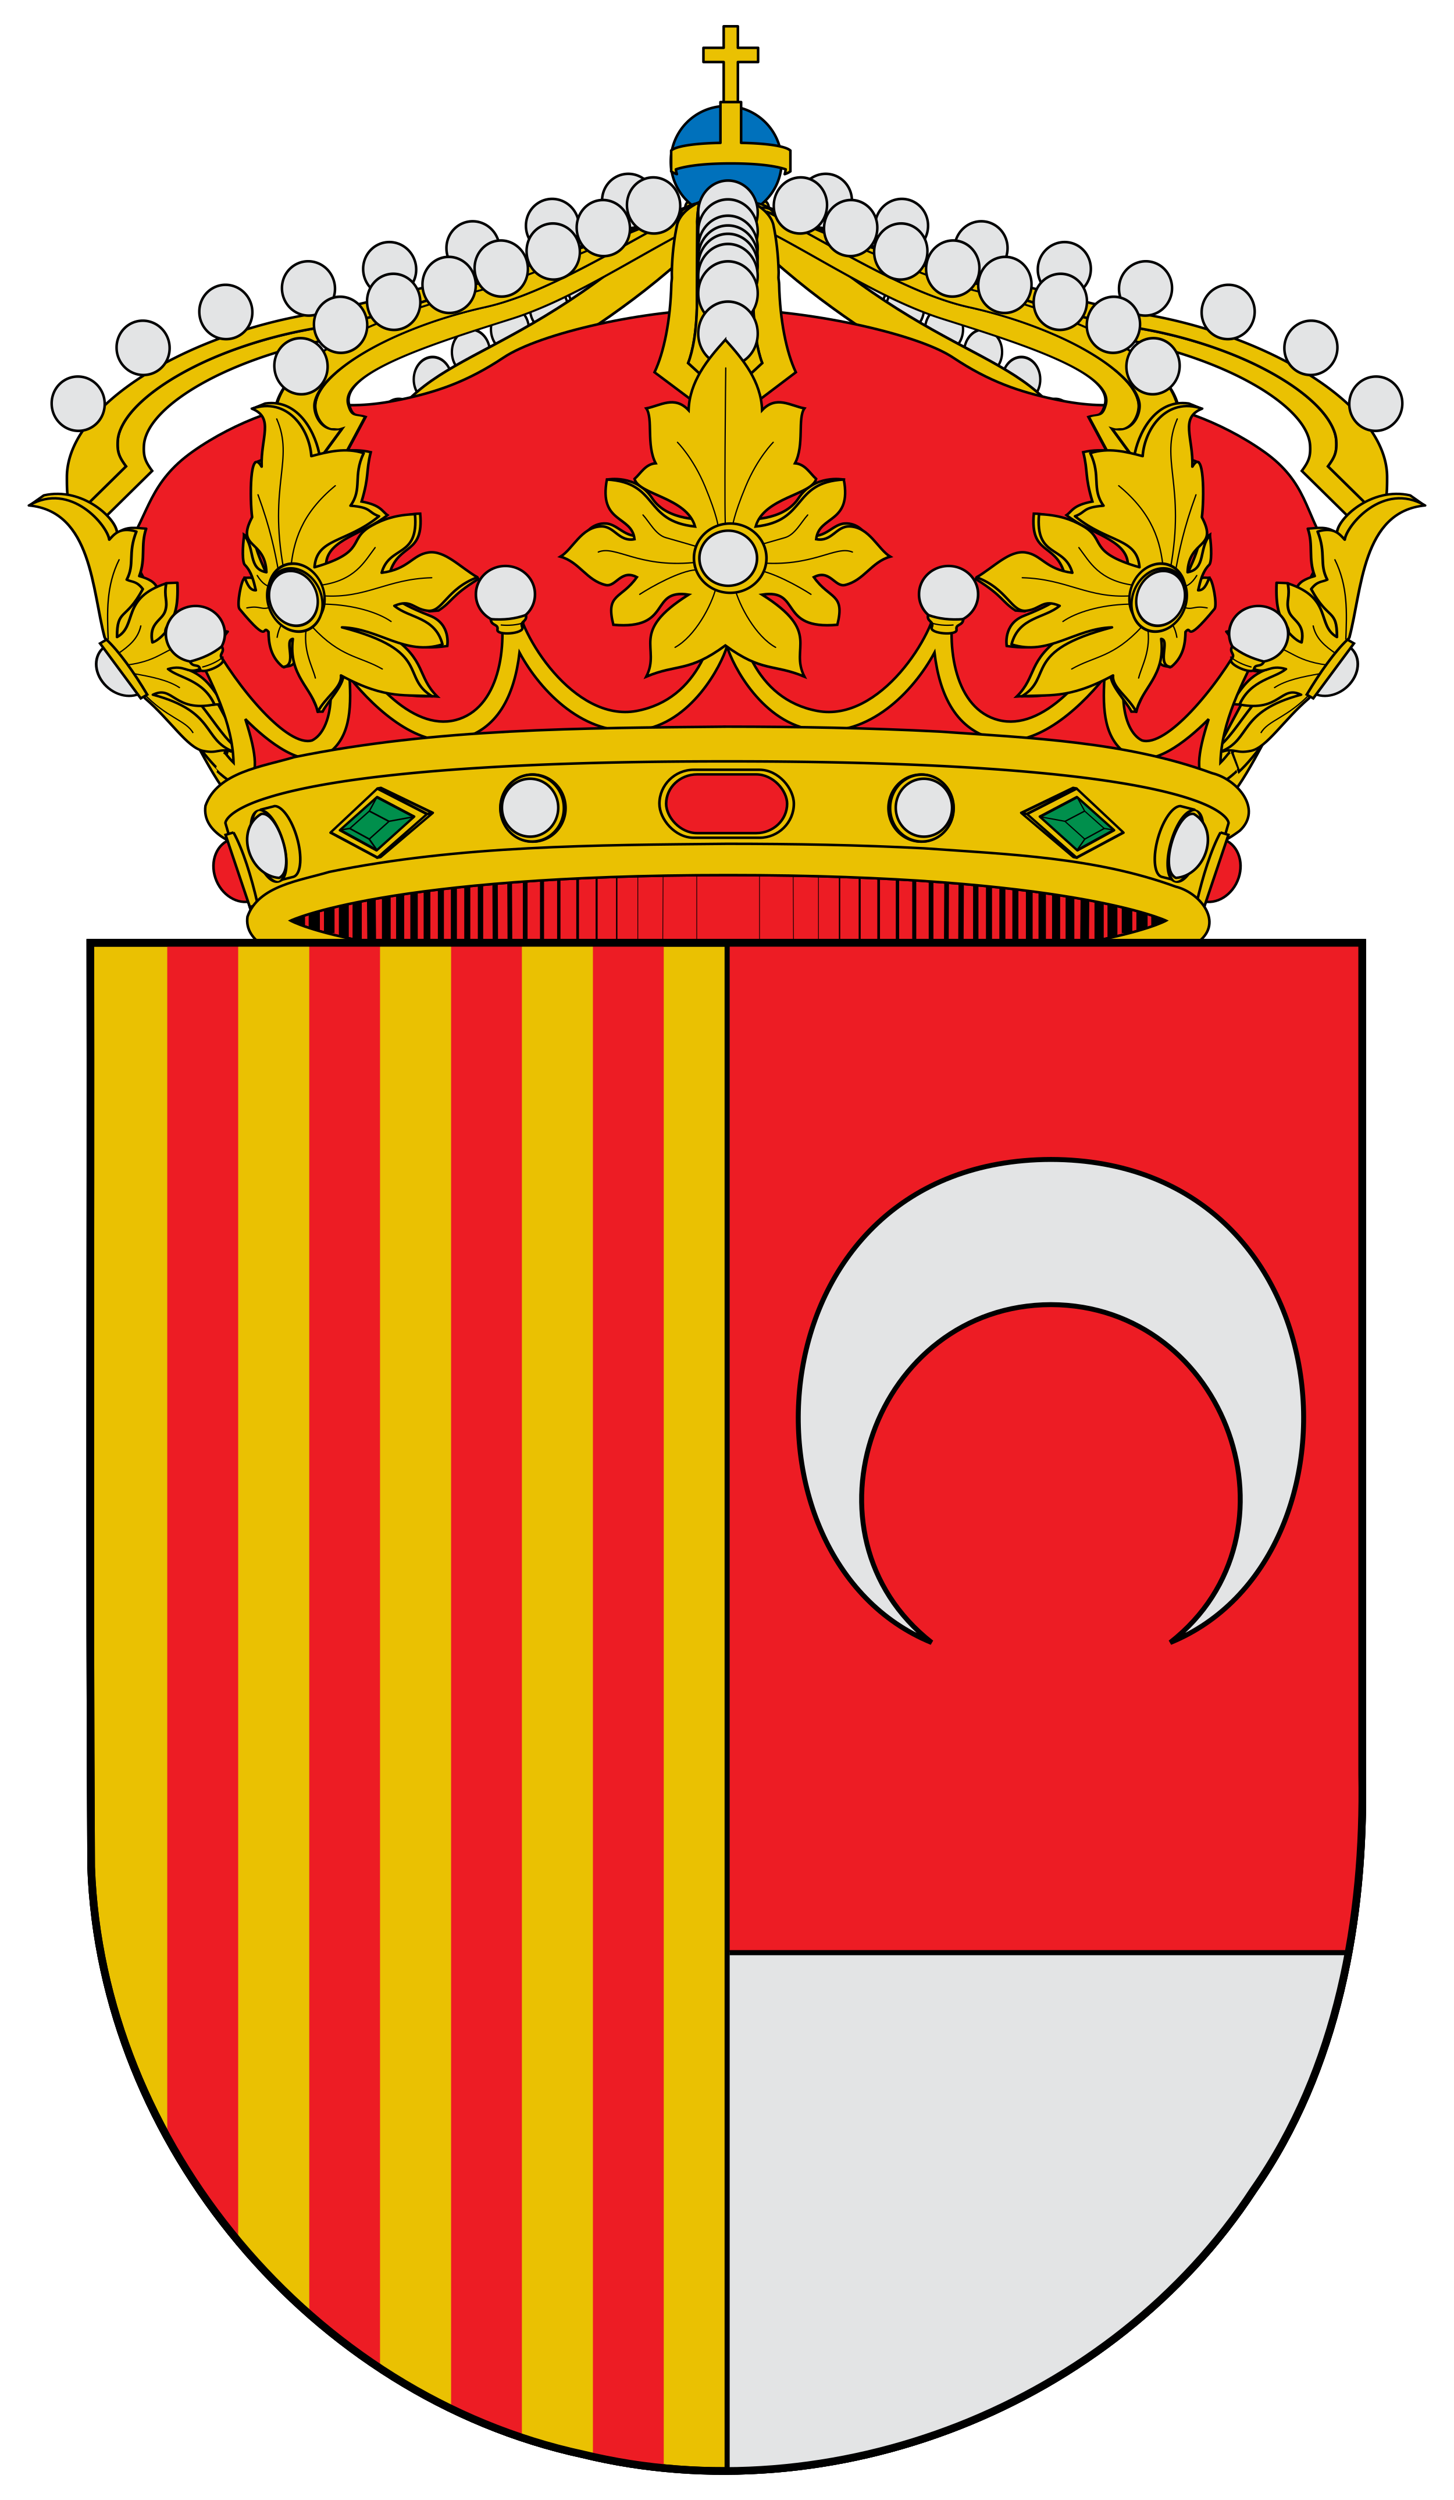 <svg xmlns="http://www.w3.org/2000/svg" width="570" height="980" version="1.0"><defs><linearGradient id="d"><stop style="stop-color:#e4856f;stop-opacity:1" offset="0"/><stop offset=".542" style="stop-color:#f6bb9d;stop-opacity:1"/><stop style="stop-color:#e4856f;stop-opacity:1" offset="1"/></linearGradient><linearGradient id="c"><stop style="stop-color:white;stop-opacity:.314" offset="0"/><stop style="stop-color:white;stop-opacity:.251" offset=".19"/><stop style="stop-color:#6b6b6b;stop-opacity:.125" offset=".6"/><stop style="stop-color:black;stop-opacity:.125" offset="1"/></linearGradient><linearGradient id="b"><stop offset="0" style="stop-color:#e4e4e4;stop-opacity:1"/><stop offset="1" style="stop-color:#e4e4e4;stop-opacity:0"/></linearGradient><linearGradient id="a"><stop offset="0" style="stop-color:#007a4c;stop-opacity:1"/><stop style="stop-color:#1d4400;stop-opacity:.498" offset=".5"/><stop offset=".75" style="stop-color:#2cb323;stop-opacity:.247"/><stop style="stop-color:#339d34;stop-opacity:.122" offset=".875"/><stop offset="1" style="stop-color:#3b8746;stop-opacity:0"/></linearGradient></defs><g style="display:inline"><path style="fill:#eac102;fill-opacity:1;stroke:#010101;stroke-width:2.489;stroke-miterlimit:4;stroke-dasharray:none" d="M3613.782 1143.324c-3.134 5.465-7.256 10.737-14.061 15.655l-60.134-62.663c6.571-9.399 8.381-14.169 7.837-25.014-2.069-41.231-88.01-93.988-199.128-112.533-110.838-18.497-299.394-119.1-356.209-99.125l22.025-36.33c21.567 1.277 75.001 34.328 103.18 40.94 14.592 5.106 29.452 10.404 44.912 16.17 37.372 13.938 76.363 29.1 113.008 41.913 18.322 6.406 36.067 12.197 52.669 16.997 8.3 2.4 16.354 4.558 24.032 6.391 7.678 1.834 15.002 3.385 21.93 4.542 13.89 2.318 27.349 5.192 40.32 8.606a429.958 429.958 0 0 1 37.31 11.675c11.829 4.298 23.008 8.94 33.47 13.91 10.461 4.97 20.164 10.244 29.034 15.675 8.87 5.431 16.895 11.016 23.948 16.695 7.054 5.68 13.17 11.453 18.184 17.169 5.013 5.716 8.917 11.41 11.665 16.951 1.374 2.77 2.495 5.525 3.26 8.212a34.78 34.78 0 0 1 1.32 7.854c.272 5.423-.046 9.33-1.245 13.05-1.198 3.72-3.306 7.265-6.591 11.964l49.264 51.296z" transform="matrix(-.412 -.004 .001 .392 1516.88 -231.017)"/><path style="fill:#eac102;fill-opacity:1;stroke:#010101;stroke-width:2.489;stroke-miterlimit:4;stroke-dasharray:none" d="m3613.782 1143.324-49.265-51.296c3.286-4.7 5.394-8.244 6.592-11.964 1.199-3.72 1.517-7.627 1.245-13.05a34.78 34.78 0 0 0-1.32-7.854c-.765-2.687-1.886-5.442-3.26-8.212-2.748-5.54-6.652-11.235-11.665-16.951-5.013-5.716-11.13-11.49-18.184-17.169-7.053-5.679-15.078-11.264-23.948-16.695-8.87-5.43-18.573-10.705-29.035-15.675-10.461-4.97-21.64-9.612-33.47-13.91a429.958 429.958 0 0 0-37.309-11.675c-12.971-3.414-26.43-6.288-40.32-8.606-6.928-1.157-14.252-2.708-21.93-4.542-7.678-1.833-15.731-3.99-24.032-6.39-16.602-4.801-34.347-10.592-52.67-16.998-36.644-12.813-75.635-27.975-113.007-41.913-15.46-5.766-30.32-11.064-44.911-16.17 88.112 20.677 198.86 60.242 271.157 73.769 118.33 22.139 232.052 93.256 232.33 165.256.063 14.799-.124 28.062-6.998 40.045z" transform="matrix(-.412 -.004 .001 .392 1516.88 -231.017)"/><path style="fill:#e3e4e5;fill-opacity:1;fill-rule:evenodd;stroke:#000;stroke-width:2.296;stroke-linecap:round;stroke-linejoin:round;marker:none;marker-start:none;marker-mid:none;marker-end:none;stroke-miterlimit:4;stroke-dasharray:none;stroke-dashoffset:0;stroke-opacity:1;visibility:visible;display:inline;overflow:visible;enable-background:accumulate" d="M2983.17-135.392a24.123 24.123 0 1 1-48.246 0 24.123 24.123 0 1 1 48.245 0z" transform="matrix(.431 .004 .001 .44 -1028.789 126.555)"/><path transform="matrix(.431 .004 .001 .44 -1058.638 136.38)" d="M2983.17-135.392a24.123 24.123 0 1 1-48.246 0 24.123 24.123 0 1 1 48.245 0z" style="fill:#e3e4e5;fill-opacity:1;fill-rule:evenodd;stroke:#000;stroke-width:2.296;stroke-linecap:round;stroke-linejoin:round;marker:none;marker-start:none;marker-mid:none;marker-end:none;stroke-miterlimit:4;stroke-dasharray:none;stroke-dashoffset:0;stroke-opacity:1;visibility:visible;display:inline;overflow:visible;enable-background:accumulate"/><path style="fill:#e3e4e5;fill-opacity:1;fill-rule:evenodd;stroke:#000;stroke-width:2.296;stroke-linecap:round;stroke-linejoin:round;marker:none;marker-start:none;marker-mid:none;marker-end:none;stroke-miterlimit:4;stroke-dasharray:none;stroke-dashoffset:0;stroke-opacity:1;visibility:visible;display:inline;overflow:visible;enable-background:accumulate" d="M2983.17-135.392a24.123 24.123 0 1 1-48.246 0 24.123 24.123 0 1 1 48.245 0z" transform="matrix(.431 .004 .001 .44 -1089.8 145.157)"/><path transform="matrix(.431 .004 .001 .44 -1122.451 153.304)" d="M2983.17-135.392a24.123 24.123 0 1 1-48.246 0 24.123 24.123 0 1 1 48.245 0z" style="fill:#e3e4e5;fill-opacity:1;fill-rule:evenodd;stroke:#000;stroke-width:2.296;stroke-linecap:round;stroke-linejoin:round;marker:none;marker-start:none;marker-mid:none;marker-end:none;stroke-miterlimit:4;stroke-dasharray:none;stroke-dashoffset:0;stroke-opacity:1;visibility:visible;display:inline;overflow:visible;enable-background:accumulate"/><path style="fill:#e3e4e5;fill-opacity:1;fill-rule:evenodd;stroke:#000;stroke-width:2.296;stroke-linecap:round;stroke-linejoin:round;marker:none;marker-start:none;marker-mid:none;marker-end:none;stroke-miterlimit:4;stroke-dasharray:none;stroke-dashoffset:0;stroke-opacity:1;visibility:visible;display:inline;overflow:visible;enable-background:accumulate" d="M2983.17-135.392a24.123 24.123 0 1 1-48.246 0 24.123 24.123 0 1 1 48.245 0z" transform="matrix(.431 .004 .001 .44 -1154.284 160.833)"/><path transform="matrix(.431 .004 .001 .44 -1186.68 170.06)" d="M2983.17-135.392a24.123 24.123 0 1 1-48.246 0 24.123 24.123 0 1 1 48.245 0z" style="fill:#e3e4e5;fill-opacity:1;fill-rule:evenodd;stroke:#000;stroke-width:2.296;stroke-linecap:round;stroke-linejoin:round;marker:none;marker-start:none;marker-mid:none;marker-end:none;stroke-miterlimit:4;stroke-dasharray:none;stroke-dashoffset:0;stroke-opacity:1;visibility:visible;display:inline;overflow:visible;enable-background:accumulate"/><path style="fill:#e3e4e5;fill-opacity:1;fill-rule:evenodd;stroke:#000;stroke-width:2.296;stroke-linecap:round;stroke-linejoin:round;marker:none;marker-start:none;marker-mid:none;marker-end:none;stroke-miterlimit:4;stroke-dasharray:none;stroke-dashoffset:0;stroke-opacity:1;visibility:visible;display:inline;overflow:visible;enable-background:accumulate" d="M2983.17-135.392a24.123 24.123 0 1 1-48.246 0 24.123 24.123 0 1 1 48.245 0z" transform="matrix(.431 .004 .001 .44 -1219.114 184.12)"/><path transform="matrix(.431 .004 .001 .44 -1244.564 206.017)" d="M2983.17-135.392a24.123 24.123 0 1 1-48.246 0 24.123 24.123 0 1 1 48.245 0z" style="fill:#e3e4e5;fill-opacity:1;fill-rule:evenodd;stroke:#000;stroke-width:2.296;stroke-linecap:round;stroke-linejoin:round;marker:none;marker-start:none;marker-mid:none;marker-end:none;stroke-miterlimit:4;stroke-dasharray:none;stroke-dashoffset:0;stroke-opacity:1;visibility:visible;display:inline;overflow:visible;enable-background:accumulate"/><path d="M3613.782 1143.324c-3.134 5.465-7.256 10.737-14.061 15.655l-60.134-62.663c6.571-9.399 8.381-14.169 7.837-25.014-2.069-41.231-88.01-93.988-199.128-112.533-110.838-18.497-299.394-119.1-356.209-99.125l22.025-36.33c21.567 1.277 75.001 34.328 103.18 40.94 14.592 5.106 29.452 10.404 44.912 16.17 37.372 13.938 76.363 29.1 113.008 41.913 18.322 6.406 36.067 12.197 52.669 16.997 8.3 2.4 16.354 4.558 24.032 6.391 7.678 1.834 15.002 3.385 21.93 4.542 13.89 2.318 27.349 5.192 40.32 8.606a429.958 429.958 0 0 1 37.31 11.675c11.829 4.298 23.008 8.94 33.47 13.91 10.461 4.97 20.164 10.244 29.034 15.675 8.87 5.431 16.895 11.016 23.948 16.695 7.054 5.68 13.17 11.453 18.184 17.169 5.013 5.716 8.917 11.41 11.665 16.951 1.374 2.77 2.495 5.525 3.26 8.212a34.78 34.78 0 0 1 1.32 7.854c.272 5.423-.046 9.33-1.245 13.05-1.198 3.72-3.306 7.265-6.591 11.964l49.264 51.296z" style="fill:#eac102;fill-opacity:1;stroke:#010101;stroke-width:2.489;stroke-miterlimit:4;stroke-dasharray:none" transform="matrix(.412 -.004 -.001 .392 -946.88 -231.017)"/><path d="m3613.782 1143.324-49.265-51.296c3.286-4.7 5.394-8.244 6.592-11.964 1.199-3.72 1.517-7.627 1.245-13.05a34.78 34.78 0 0 0-1.32-7.854c-.765-2.687-1.886-5.442-3.26-8.212-2.748-5.54-6.652-11.235-11.665-16.951-5.013-5.716-11.13-11.49-18.184-17.169-7.053-5.679-15.078-11.264-23.948-16.695-8.87-5.43-18.573-10.705-29.035-15.675-10.461-4.97-21.64-9.612-33.47-13.91a429.958 429.958 0 0 0-37.309-11.675c-12.971-3.414-26.43-6.288-40.32-8.606-6.928-1.157-14.252-2.708-21.93-4.542-7.678-1.833-15.731-3.99-24.032-6.39-16.602-4.801-34.347-10.592-52.67-16.998-36.644-12.813-75.635-27.975-113.007-41.913-15.46-5.766-30.32-11.064-44.911-16.17 88.112 20.677 198.86 60.242 271.157 73.769 118.33 22.139 232.052 93.256 232.33 165.256.063 14.799-.124 28.062-6.998 40.045z" style="fill:#eac102;fill-opacity:1;stroke:#010101;stroke-width:2.489;stroke-miterlimit:4;stroke-dasharray:none" transform="matrix(.412 -.004 -.001 .392 -946.88 -231.017)"/><path transform="matrix(-.431 .004 -.001 .44 1598.789 126.555)" d="M2983.17-135.392a24.123 24.123 0 1 1-48.246 0 24.123 24.123 0 1 1 48.245 0z" style="fill:#e3e4e5;fill-opacity:1;fill-rule:evenodd;stroke:#000;stroke-width:2.296;stroke-linecap:round;stroke-linejoin:round;marker:none;marker-start:none;marker-mid:none;marker-end:none;stroke-miterlimit:4;stroke-dasharray:none;stroke-dashoffset:0;stroke-opacity:1;visibility:visible;display:inline;overflow:visible;enable-background:accumulate"/><path style="fill:#e3e4e5;fill-opacity:1;fill-rule:evenodd;stroke:#000;stroke-width:2.296;stroke-linecap:round;stroke-linejoin:round;marker:none;marker-start:none;marker-mid:none;marker-end:none;stroke-miterlimit:4;stroke-dasharray:none;stroke-dashoffset:0;stroke-opacity:1;visibility:visible;display:inline;overflow:visible;enable-background:accumulate" d="M2983.17-135.392a24.123 24.123 0 1 1-48.246 0 24.123 24.123 0 1 1 48.245 0z" transform="matrix(-.431 .004 -.001 .44 1628.638 136.38)"/><path transform="matrix(-.431 .004 -.001 .44 1659.8 145.157)" d="M2983.17-135.392a24.123 24.123 0 1 1-48.246 0 24.123 24.123 0 1 1 48.245 0z" style="fill:#e3e4e5;fill-opacity:1;fill-rule:evenodd;stroke:#000;stroke-width:2.296;stroke-linecap:round;stroke-linejoin:round;marker:none;marker-start:none;marker-mid:none;marker-end:none;stroke-miterlimit:4;stroke-dasharray:none;stroke-dashoffset:0;stroke-opacity:1;visibility:visible;display:inline;overflow:visible;enable-background:accumulate"/><path style="fill:#e3e4e5;fill-opacity:1;fill-rule:evenodd;stroke:#000;stroke-width:2.296;stroke-linecap:round;stroke-linejoin:round;marker:none;marker-start:none;marker-mid:none;marker-end:none;stroke-miterlimit:4;stroke-dasharray:none;stroke-dashoffset:0;stroke-opacity:1;visibility:visible;display:inline;overflow:visible;enable-background:accumulate" d="M2983.17-135.392a24.123 24.123 0 1 1-48.246 0 24.123 24.123 0 1 1 48.245 0z" transform="matrix(-.431 .004 -.001 .44 1692.452 153.304)"/><path transform="matrix(-.431 .004 -.001 .44 1724.284 160.833)" d="M2983.17-135.392a24.123 24.123 0 1 1-48.246 0 24.123 24.123 0 1 1 48.245 0z" style="fill:#e3e4e5;fill-opacity:1;fill-rule:evenodd;stroke:#000;stroke-width:2.296;stroke-linecap:round;stroke-linejoin:round;marker:none;marker-start:none;marker-mid:none;marker-end:none;stroke-miterlimit:4;stroke-dasharray:none;stroke-dashoffset:0;stroke-opacity:1;visibility:visible;display:inline;overflow:visible;enable-background:accumulate"/><path style="fill:#e3e4e5;fill-opacity:1;fill-rule:evenodd;stroke:#000;stroke-width:2.296;stroke-linecap:round;stroke-linejoin:round;marker:none;marker-start:none;marker-mid:none;marker-end:none;stroke-miterlimit:4;stroke-dasharray:none;stroke-dashoffset:0;stroke-opacity:1;visibility:visible;display:inline;overflow:visible;enable-background:accumulate" d="M2983.17-135.392a24.123 24.123 0 1 1-48.246 0 24.123 24.123 0 1 1 48.245 0z" transform="matrix(-.431 .004 -.001 .44 1756.681 170.06)"/><path transform="matrix(-.431 .004 -.001 .44 1789.114 184.12)" d="M2983.17-135.392a24.123 24.123 0 1 1-48.246 0 24.123 24.123 0 1 1 48.245 0z" style="fill:#e3e4e5;fill-opacity:1;fill-rule:evenodd;stroke:#000;stroke-width:2.296;stroke-linecap:round;stroke-linejoin:round;marker:none;marker-start:none;marker-mid:none;marker-end:none;stroke-miterlimit:4;stroke-dasharray:none;stroke-dashoffset:0;stroke-opacity:1;visibility:visible;display:inline;overflow:visible;enable-background:accumulate"/><path style="fill:#e3e4e5;fill-opacity:1;fill-rule:evenodd;stroke:#000;stroke-width:2.296;stroke-linecap:round;stroke-linejoin:round;marker:none;marker-start:none;marker-mid:none;marker-end:none;stroke-miterlimit:4;stroke-dasharray:none;stroke-dashoffset:0;stroke-opacity:1;visibility:visible;display:inline;overflow:visible;enable-background:accumulate" d="M2983.17-135.392a24.123 24.123 0 1 1-48.246 0 24.123 24.123 0 1 1 48.245 0z" transform="matrix(-.431 .004 -.001 .44 1814.564 206.017)"/><path style="fill:#e3e4e5;fill-opacity:1;fill-rule:evenodd;stroke:#000;stroke-width:1.303;stroke-linecap:round;stroke-linejoin:round;marker:none;marker-start:none;marker-mid:none;marker-end:none;stroke-miterlimit:4;stroke-dasharray:none;stroke-dashoffset:0;stroke-opacity:1;visibility:visible;display:inline;overflow:visible;enable-background:accumulate" d="M345.73 1.41c-5.851 0-10.595 4.725-10.595 10.554 0 5.828 4.744 10.566 10.596 10.566 5.851 0 10.609-4.738 10.609-10.566 0-5.829-4.758-10.554-10.61-10.554z" transform="matrix(.703 .013 -.007 .838 16.09 77.761)"/><path style="fill:#e3e4e5;fill-opacity:1;fill-rule:evenodd;stroke:#000;stroke-width:1.303;stroke-linecap:round;stroke-linejoin:round;marker:none;marker-start:none;marker-mid:none;marker-end:none;stroke-miterlimit:4;stroke-dasharray:none;stroke-dashoffset:0;stroke-opacity:1;visibility:visible;display:inline;overflow:visible;enable-background:accumulate" d="M325.883 14.077c-5.851 0-10.596 4.725-10.596 10.554 0 5.828 4.745 10.566 10.596 10.566 5.852 0 10.61-4.738 10.61-10.566 0-5.829-4.758-10.554-10.61-10.554z" transform="matrix(.703 .013 -.007 .838 16.09 77.761)"/><path style="fill:#e3e4e5;fill-opacity:1;fill-rule:evenodd;stroke:#000;stroke-width:1.303;stroke-linecap:round;stroke-linejoin:round;marker:none;marker-start:none;marker-mid:none;marker-end:none;stroke-miterlimit:4;stroke-dasharray:none;stroke-dashoffset:0;stroke-opacity:1;visibility:visible;display:inline;overflow:visible;enable-background:accumulate" d="M304.744 26.481c-5.851 0-10.609 4.725-10.609 10.554 0 5.828 4.758 10.566 10.61 10.566 5.851 0 10.595-4.738 10.595-10.566 0-5.829-4.744-10.554-10.596-10.554z" transform="matrix(.703 .013 -.007 .838 16.09 77.761)"/><path style="fill:#e3e4e5;fill-opacity:1;fill-rule:evenodd;stroke:#000;stroke-width:1.303;stroke-linecap:round;stroke-linejoin:round;marker:none;marker-start:none;marker-mid:none;marker-end:none;stroke-miterlimit:4;stroke-dasharray:none;stroke-dashoffset:0;stroke-opacity:1;visibility:visible;display:inline;overflow:visible;enable-background:accumulate" d="M283.724 36.562c-5.852 0-10.609 4.725-10.609 10.554 0 5.828 4.757 10.566 10.609 10.566s10.596-4.738 10.596-10.566c0-5.829-4.744-10.554-10.596-10.554z" transform="matrix(.703 .013 -.007 .838 16.09 77.761)"/><path style="fill:#e3e4e5;fill-opacity:1;fill-rule:evenodd;stroke:#000;stroke-width:1.303;stroke-linecap:round;stroke-linejoin:round;marker:none;marker-start:none;marker-mid:none;marker-end:none;stroke-miterlimit:4;stroke-dasharray:none;stroke-dashoffset:0;stroke-opacity:1;visibility:visible;display:inline;overflow:visible;enable-background:accumulate" d="M262.058 46.643c-5.852 0-10.61 4.725-10.61 10.554 0 5.828 4.758 10.553 10.61 10.553 5.852 0 10.596-4.725 10.596-10.553 0-5.829-4.744-10.554-10.596-10.554z" transform="matrix(.703 .013 -.007 .838 16.09 77.761)"/><path style="fill:#e3e4e5;fill-opacity:1;fill-rule:evenodd;stroke:#000;stroke-width:1.303;stroke-linecap:round;stroke-linejoin:round;marker:none;marker-start:none;marker-mid:none;marker-end:none;stroke-miterlimit:4;stroke-dasharray:none;stroke-dashoffset:0;stroke-opacity:1;visibility:visible;display:inline;overflow:visible;enable-background:accumulate" d="M240.392 57.617c-5.852 0-10.61 4.738-10.61 10.566 0 5.829 4.758 10.554 10.61 10.554 5.852 0 10.596-4.725 10.596-10.554 0-5.828-4.744-10.566-10.596-10.566z" transform="matrix(.703 .013 -.007 .838 16.09 77.761)"/><path style="fill:#e3e4e5;fill-opacity:1;fill-rule:evenodd;stroke:#000;stroke-width:1.303;stroke-linecap:round;stroke-linejoin:round;marker:none;marker-start:none;marker-mid:none;marker-end:none;stroke-miterlimit:4;stroke-dasharray:none;stroke-dashoffset:0;stroke-opacity:1;visibility:visible;display:inline;overflow:visible;enable-background:accumulate" d="M219.24 70.809c-5.852 0-10.61 4.725-10.61 10.553 0 5.828 4.758 10.554 10.61 10.554 5.851 0 10.595-4.726 10.595-10.554S225.091 70.81 219.24 70.81z" transform="matrix(.703 .013 -.007 .838 16.09 77.761)"/><path style="fill:#e3e4e5;fill-opacity:1;fill-rule:evenodd;stroke:#000;stroke-width:1.303;stroke-linecap:round;stroke-linejoin:round;marker:none;marker-start:none;marker-mid:none;marker-end:none;stroke-miterlimit:4;stroke-dasharray:none;stroke-dashoffset:0;stroke-opacity:1;visibility:visible;display:inline;overflow:visible;enable-background:accumulate" d="M200.552 90.708c-5.852 0-10.596 4.725-10.596 10.553 0 5.829 4.744 10.567 10.596 10.567s10.609-4.738 10.609-10.567c0-5.828-4.757-10.553-10.61-10.553z" transform="matrix(.703 .013 -.007 .838 16.09 77.761)"/><path style="fill:#eac102;fill-rule:evenodd;stroke:#000;stroke-width:1.303px;stroke-linecap:butt;stroke-linejoin:miter;stroke-opacity:1" d="M371.438-6.813c-6.234.084-12.282 1.885-12.282 5.625-97.228 79.468-146.623 65.594-172.562 117.032 11.169 15.273.058 38.155 12.219 69l10.937 1.406c-.462-23.088-3.481-47.54 13.969-60.875 8.276-43.992 73.139-50.505 147.531-113.438l.188-18.75z" transform="matrix(.703 .013 -.007 .838 16.09 77.761)"/><path d="M345.73 1.41c-5.851 0-10.595 4.725-10.595 10.554 0 5.828 4.744 10.566 10.596 10.566 5.851 0 10.609-4.738 10.609-10.566 0-5.829-4.758-10.554-10.61-10.554z" style="fill:#e3e4e5;fill-opacity:1;fill-rule:evenodd;stroke:#000;stroke-width:1.303;stroke-linecap:round;stroke-linejoin:round;marker:none;marker-start:none;marker-mid:none;marker-end:none;stroke-miterlimit:4;stroke-dasharray:none;stroke-dashoffset:0;stroke-opacity:1;visibility:visible;display:inline;overflow:visible;enable-background:accumulate" transform="matrix(-.703 .013 .007 .838 553.91 77.761)"/><path d="M325.883 14.077c-5.851 0-10.596 4.725-10.596 10.554 0 5.828 4.745 10.566 10.596 10.566 5.852 0 10.61-4.738 10.61-10.566 0-5.829-4.758-10.554-10.61-10.554z" style="fill:#e3e4e5;fill-opacity:1;fill-rule:evenodd;stroke:#000;stroke-width:1.303;stroke-linecap:round;stroke-linejoin:round;marker:none;marker-start:none;marker-mid:none;marker-end:none;stroke-miterlimit:4;stroke-dasharray:none;stroke-dashoffset:0;stroke-opacity:1;visibility:visible;display:inline;overflow:visible;enable-background:accumulate" transform="matrix(-.703 .013 .007 .838 553.91 77.761)"/><path d="M304.744 26.481c-5.851 0-10.609 4.725-10.609 10.554 0 5.828 4.758 10.566 10.61 10.566 5.851 0 10.595-4.738 10.595-10.566 0-5.829-4.744-10.554-10.596-10.554z" style="fill:#e3e4e5;fill-opacity:1;fill-rule:evenodd;stroke:#000;stroke-width:1.303;stroke-linecap:round;stroke-linejoin:round;marker:none;marker-start:none;marker-mid:none;marker-end:none;stroke-miterlimit:4;stroke-dasharray:none;stroke-dashoffset:0;stroke-opacity:1;visibility:visible;display:inline;overflow:visible;enable-background:accumulate" transform="matrix(-.703 .013 .007 .838 553.91 77.761)"/><path d="M283.724 36.562c-5.852 0-10.609 4.725-10.609 10.554 0 5.828 4.757 10.566 10.609 10.566s10.596-4.738 10.596-10.566c0-5.829-4.744-10.554-10.596-10.554z" style="fill:#e3e4e5;fill-opacity:1;fill-rule:evenodd;stroke:#000;stroke-width:1.303;stroke-linecap:round;stroke-linejoin:round;marker:none;marker-start:none;marker-mid:none;marker-end:none;stroke-miterlimit:4;stroke-dasharray:none;stroke-dashoffset:0;stroke-opacity:1;visibility:visible;display:inline;overflow:visible;enable-background:accumulate" transform="matrix(-.703 .013 .007 .838 553.91 77.761)"/><path d="M262.058 46.643c-5.852 0-10.61 4.725-10.61 10.554 0 5.828 4.758 10.553 10.61 10.553 5.852 0 10.596-4.725 10.596-10.553 0-5.829-4.744-10.554-10.596-10.554z" style="fill:#e3e4e5;fill-opacity:1;fill-rule:evenodd;stroke:#000;stroke-width:1.303;stroke-linecap:round;stroke-linejoin:round;marker:none;marker-start:none;marker-mid:none;marker-end:none;stroke-miterlimit:4;stroke-dasharray:none;stroke-dashoffset:0;stroke-opacity:1;visibility:visible;display:inline;overflow:visible;enable-background:accumulate" transform="matrix(-.703 .013 .007 .838 553.91 77.761)"/><path d="M240.392 57.617c-5.852 0-10.61 4.738-10.61 10.566 0 5.829 4.758 10.554 10.61 10.554 5.852 0 10.596-4.725 10.596-10.554 0-5.828-4.744-10.566-10.596-10.566z" style="fill:#e3e4e5;fill-opacity:1;fill-rule:evenodd;stroke:#000;stroke-width:1.303;stroke-linecap:round;stroke-linejoin:round;marker:none;marker-start:none;marker-mid:none;marker-end:none;stroke-miterlimit:4;stroke-dasharray:none;stroke-dashoffset:0;stroke-opacity:1;visibility:visible;display:inline;overflow:visible;enable-background:accumulate" transform="matrix(-.703 .013 .007 .838 553.91 77.761)"/><path d="M219.24 70.809c-5.852 0-10.61 4.725-10.61 10.553 0 5.828 4.758 10.554 10.61 10.554 5.851 0 10.595-4.726 10.595-10.554S225.091 70.81 219.24 70.81z" style="fill:#e3e4e5;fill-opacity:1;fill-rule:evenodd;stroke:#000;stroke-width:1.303;stroke-linecap:round;stroke-linejoin:round;marker:none;marker-start:none;marker-mid:none;marker-end:none;stroke-miterlimit:4;stroke-dasharray:none;stroke-dashoffset:0;stroke-opacity:1;visibility:visible;display:inline;overflow:visible;enable-background:accumulate" transform="matrix(-.703 .013 .007 .838 553.91 77.761)"/><path d="M200.552 90.708c-5.852 0-10.596 4.725-10.596 10.553 0 5.829 4.744 10.567 10.596 10.567s10.609-4.738 10.609-10.567c0-5.828-4.757-10.553-10.61-10.553z" style="fill:#e3e4e5;fill-opacity:1;fill-rule:evenodd;stroke:#000;stroke-width:1.303;stroke-linecap:round;stroke-linejoin:round;marker:none;marker-start:none;marker-mid:none;marker-end:none;stroke-miterlimit:4;stroke-dasharray:none;stroke-dashoffset:0;stroke-opacity:1;visibility:visible;display:inline;overflow:visible;enable-background:accumulate" transform="matrix(-.703 .013 .007 .838 553.91 77.761)"/><path d="M371.438-6.813c-6.234.084-12.282 1.885-12.282 5.625-97.228 79.468-146.623 65.594-172.562 117.032 11.169 15.273.058 38.155 12.219 69l10.937 1.406c-.462-23.088-3.481-47.54 13.969-60.875 8.276-43.992 73.139-50.505 147.531-113.438l.188-18.75z" style="fill:#eac102;fill-rule:evenodd;stroke:#000;stroke-width:1.303px;stroke-linecap:butt;stroke-linejoin:miter;stroke-opacity:1" transform="matrix(-.703 .013 .007 .838 553.91 77.761)"/><path d="M381.367 350.666c31.3 0 75.101 9.431 89.369 18.946 14.267 9.515 26.15 13.444 39.595 16.324 13.444 2.88 21.05 2.614 32.278 1.824 11.228-.79 33.035 6.71 50.024 18.733 16.988 12.022 16.182 24.227 24.713 37.094l-63.869 122.08H210.808l-63.869-122.08c8.57-12.867 8.753-25.072 25.723-37.094 16.97-12.023 38.795-19.524 50.019-18.733 11.223.79 18.836 1.056 32.283-1.824 13.446-2.88 25.327-6.81 39.595-16.324 14.267-9.515 55.507-18.946 86.808-18.946z" style="font-size:12px;fill:#ed1c24;fill-opacity:1;stroke:#000;stroke-width:1;stroke-miterlimit:4;stroke-dasharray:none" transform="translate(-97.143 -229.47)"/><path style="opacity:1;fill:#0071bc;fill-opacity:1;fill-rule:evenodd;stroke:#000;stroke-width:2.915px;stroke-linecap:round;stroke-linejoin:round;marker:none;marker-start:none;marker-mid:none;marker-end:none;stroke-miterlimit:4;stroke-dasharray:none;stroke-dashoffset:0;stroke-opacity:1;visibility:visible;display:inline;overflow:visible;enable-background:accumulate" d="M3028.486-282.327a63.356 63.356 0 1 1-126.713 0 63.356 63.356 0 1 1 126.713 0z" transform="matrix(.343 0 0 .343 -732.356 160.143)"/><path style="opacity:1;fill:#eac102;fill-opacity:1;fill-rule:evenodd;stroke:#000;stroke-width:3.12px;stroke-linecap:round;stroke-linejoin:round;marker:none;marker-start:none;marker-mid:none;marker-end:none;stroke-miterlimit:4;stroke-dasharray:none;stroke-dashoffset:0;stroke-opacity:1;visibility:visible;display:inline;overflow:visible;enable-background:accumulate" d="M2949.885-447.688v26.282h-24.718v17.375h24.718v54.656h17.344v-54.656h24.719v-17.375h-24.719v-26.281h-17.343z" transform="matrix(.321 0 0 .321 -663.215 154.013)"/><path style="opacity:1;fill:#eac102;fill-opacity:1;fill-rule:evenodd;stroke:#000;stroke-width:3.12px;stroke-linecap:round;stroke-linejoin:round;marker:none;marker-start:none;marker-mid:none;marker-end:none;stroke-miterlimit:4;stroke-dasharray:none;stroke-dashoffset:0;stroke-opacity:1;visibility:visible;display:inline;overflow:visible;enable-background:accumulate" d="M2945.938-355.156v49.812c-50.94 1.029-59.054 8.196-60.063 9.406-.028-.016-.125-.062-.125-.062v25.25.25l.156-.094c.336.372 1.813 1.76 6.813 3.438-.186-.77-.434-1.502-.594-2.281a67.69 67.69 0 0 1-.625-3.532c8.483-2.882 27.782-7.25 67.063-7.25 39.48 0 58.646 4.337 67.062 7.219-.18 1.2-.385 2.388-.625 3.563-.162.789-.405 1.533-.594 2.312 5.021-1.686 6.481-3.093 6.813-3.469.023.016.156.094.156.094v-.25-25-.25s-.097.045-.125.063c-.976-1.212-8.917-8.38-60.063-9.407v-49.812h-25.25z" transform="matrix(.321 0 0 .321 -663.215 154.013)"/><path d="M2040.53-9.342c.316 5.403.422 12.814-1.84 16.998-2.796 5.172-2.643 5.524-6.07 9.05l-14.872-31.749c2.137-2.283 3.36-.53 3.402-7.108.1-15.848-25.088-22.134-46.926-27.7-27.042-6.892-61.909-44.24-73.06-30.866 3.708-7.763 11.54-8.444 21.34-6.033.247.136.449.19.699.33 3.476 1.95 7.187 4.198 11 6.586 3.813 2.389 7.728 4.915 11.7 7.359 3.971 2.443 7.968 4.801 11.92 6.916s7.873 3.97 11.626 5.372a51.583 51.583 0 0 0 5.482 1.729c1.793.451 3.573.767 5.261.92 3.427.31 6.799.88 10.08 1.655a73.424 73.424 0 0 1 9.493 2.944c3.048 1.172 5.957 2.507 8.683 4.01a61.238 61.238 0 0 1 7.579 4.93 48.727 48.727 0 0 1 6.217 5.629c1.813 1.962 3.377 3.979 4.6 6.07 1.221 2.092 2.105 4.248 2.648 6.402.543 2.154.74 4.326.515 6.475-.802 11.374-1.38 5.223-5.092 8.83l9.838 16.299c1.376-1.57 2.477-3.43 3.348-5.519.871-2.088 1.536-4.385 2.024-6.733.192-.924.259-1.86.405-2.796z" style="fill:#eac102;fill-opacity:1;stroke:#010101;stroke-width:.904;stroke-miterlimit:4;stroke-dasharray:none" transform="matrix(1.486 .252 -.211 .788 -2574.81 -333.248)"/><path d="M2040.53-9.342c-.146.937-.213 1.872-.405 2.796-.488 2.348-1.153 4.645-2.024 6.733-.87 2.088-1.972 3.949-3.348 5.519l-10.357-17.093c5.435 1.429 6.372-9.208 5.096-14.51-.543-2.155-1.427-4.31-2.649-6.402-1.222-2.092-2.786-4.109-4.599-6.071a48.727 48.727 0 0 0-6.217-5.629 61.238 61.238 0 0 0-7.58-4.93c-2.725-1.503-5.634-2.838-8.682-4.01a73.424 73.424 0 0 0-9.492-2.944 72.298 72.298 0 0 0-10.08-1.655 34.538 34.538 0 0 1-5.262-.92 51.583 51.583 0 0 1-5.482-1.73c-3.753-1.401-7.674-3.256-11.626-5.37-3.952-2.116-7.949-4.474-11.92-6.917-3.972-2.444-7.887-4.97-11.7-7.359-3.813-2.388-7.524-4.636-11-6.585-.25-.14-.452-.195-.7-.331 17.434 4.288 41.127 18.51 59.308 21.044 27.792 3.874 63.655 19.345 58.719 55.96-.016.119-.008.282 0 .404z" style="fill:#eac102;fill-opacity:1;stroke:#010101;stroke-width:.904;stroke-miterlimit:4;stroke-dasharray:none" transform="matrix(1.486 .252 -.211 .788 -2574.81 -333.248)"/><path transform="matrix(-.431 -.036 -.04 .453 1583.705 248.426)" d="M2983.17-135.392a24.123 24.123 0 1 1-48.246 0 24.123 24.123 0 1 1 48.245 0z" style="fill:#e3e4e5;fill-opacity:1;fill-rule:evenodd;stroke:#000;stroke-width:2.254;stroke-linecap:round;stroke-linejoin:round;marker:none;marker-start:none;marker-mid:none;marker-end:none;stroke-miterlimit:4;stroke-dasharray:none;stroke-dashoffset:0;stroke-opacity:1;visibility:visible;display:inline;overflow:visible;enable-background:accumulate"/><path style="fill:#e3e4e5;fill-opacity:1;fill-rule:evenodd;stroke:#000;stroke-width:2.254;stroke-linecap:round;stroke-linejoin:round;marker:none;marker-start:none;marker-mid:none;marker-end:none;stroke-miterlimit:4;stroke-dasharray:none;stroke-dashoffset:0;stroke-opacity:1;visibility:visible;display:inline;overflow:visible;enable-background:accumulate" d="M2983.17-135.392a24.123 24.123 0 1 1-48.246 0 24.123 24.123 0 1 1 48.245 0z" transform="matrix(-.431 -.036 -.04 .453 1685.6 286.212)"/><path transform="matrix(-.431 -.036 -.04 .453 1706.411 295.208)" d="M2983.17-135.392a24.123 24.123 0 1 1-48.246 0 24.123 24.123 0 1 1 48.245 0z" style="fill:#e3e4e5;fill-opacity:1;fill-rule:evenodd;stroke:#000;stroke-width:2.254;stroke-linecap:round;stroke-linejoin:round;marker:none;marker-start:none;marker-mid:none;marker-end:none;stroke-miterlimit:4;stroke-dasharray:none;stroke-dashoffset:0;stroke-opacity:1;visibility:visible;display:inline;overflow:visible;enable-background:accumulate"/><path style="fill:#e3e4e5;fill-opacity:1;fill-rule:evenodd;stroke:#000;stroke-width:2.254;stroke-linecap:round;stroke-linejoin:round;marker:none;marker-start:none;marker-mid:none;marker-end:none;stroke-miterlimit:4;stroke-dasharray:none;stroke-dashoffset:0;stroke-opacity:1;visibility:visible;display:inline;overflow:visible;enable-background:accumulate" d="M2983.17-135.392a24.123 24.123 0 1 1-48.246 0 24.123 24.123 0 1 1 48.245 0z" transform="matrix(-.431 -.036 -.04 .453 1721.944 311.446)"/><path style="fill:#e3e4e5;fill-opacity:1;fill-rule:evenodd;stroke:#000;stroke-width:2.254;stroke-linecap:round;stroke-linejoin:round;marker:none;marker-start:none;marker-mid:none;marker-end:none;stroke-miterlimit:4;stroke-dasharray:none;stroke-dashoffset:0;stroke-opacity:1;visibility:visible;display:inline;overflow:visible;enable-background:accumulate" d="M2983.17-135.392a24.123 24.123 0 1 1-48.246 0 24.123 24.123 0 1 1 48.245 0z" transform="matrix(-.431 -.036 -.04 .453 1603.417 257.292)"/><path transform="matrix(-.431 -.036 -.04 .453 1623.058 266.49)" d="M2983.17-135.392a24.123 24.123 0 1 1-48.246 0 24.123 24.123 0 1 1 48.245 0z" style="fill:#e3e4e5;fill-opacity:1;fill-rule:evenodd;stroke:#000;stroke-width:2.254;stroke-linecap:round;stroke-linejoin:round;marker:none;marker-start:none;marker-mid:none;marker-end:none;stroke-miterlimit:4;stroke-dasharray:none;stroke-dashoffset:0;stroke-opacity:1;visibility:visible;display:inline;overflow:visible;enable-background:accumulate"/><path style="fill:#e3e4e5;fill-opacity:1;fill-rule:evenodd;stroke:#000;stroke-width:2.254;stroke-linecap:round;stroke-linejoin:round;marker:none;marker-start:none;marker-mid:none;marker-end:none;stroke-miterlimit:4;stroke-dasharray:none;stroke-dashoffset:0;stroke-opacity:1;visibility:visible;display:inline;overflow:visible;enable-background:accumulate" d="M2983.17-135.392a24.123 24.123 0 1 1-48.246 0 24.123 24.123 0 1 1 48.245 0z" transform="matrix(-.431 -.036 -.04 .453 1643.431 273.155)"/><path transform="matrix(-.431 -.036 -.04 .453 1663.87 279.579)" d="M2983.17-135.392a24.123 24.123 0 1 1-48.246 0 24.123 24.123 0 1 1 48.245 0z" style="fill:#e3e4e5;fill-opacity:1;fill-rule:evenodd;stroke:#000;stroke-width:2.254;stroke-linecap:round;stroke-linejoin:round;marker:none;marker-start:none;marker-mid:none;marker-end:none;stroke-miterlimit:4;stroke-dasharray:none;stroke-dashoffset:0;stroke-opacity:1;visibility:visible;display:inline;overflow:visible;enable-background:accumulate"/><path style="fill:#eac102;fill-opacity:1;stroke:#010101;stroke-width:.904;stroke-miterlimit:4;stroke-dasharray:none" d="M2040.53-9.342c.316 5.403.422 12.814-1.84 16.998-2.796 5.172-2.643 5.524-6.07 9.05l-14.872-31.749c2.137-2.283 3.36-.53 3.402-7.108.1-15.848-25.088-22.134-46.926-27.7-27.042-6.892-61.909-44.24-73.06-30.866 3.708-7.763 11.54-8.444 21.34-6.033.247.136.449.19.699.33 3.476 1.95 7.187 4.198 11 6.586 3.813 2.389 7.728 4.915 11.7 7.359 3.971 2.443 7.968 4.801 11.92 6.916s7.873 3.97 11.626 5.372a51.583 51.583 0 0 0 5.482 1.729c1.793.451 3.573.767 5.261.92 3.427.31 6.799.88 10.08 1.655a73.424 73.424 0 0 1 9.493 2.944c3.048 1.172 5.957 2.507 8.683 4.01a61.238 61.238 0 0 1 7.579 4.93 48.727 48.727 0 0 1 6.217 5.629c1.813 1.962 3.377 3.979 4.6 6.07 1.221 2.092 2.105 4.248 2.648 6.402.543 2.154.74 4.326.515 6.475-.802 11.374-1.38 5.223-5.092 8.83l9.838 16.299c1.376-1.57 2.477-3.43 3.348-5.519.871-2.088 1.536-4.385 2.024-6.733.192-.924.259-1.86.405-2.796z" transform="matrix(-1.486 .252 .211 .788 3144.81 -333.248)"/><path style="fill:#eac102;fill-opacity:1;stroke:#010101;stroke-width:.904;stroke-miterlimit:4;stroke-dasharray:none" d="M2040.53-9.342c-.146.937-.213 1.872-.405 2.796-.488 2.348-1.153 4.645-2.024 6.733-.87 2.088-1.972 3.949-3.348 5.519l-10.357-17.093c5.435 1.429 6.372-9.208 5.096-14.51-.543-2.155-1.427-4.31-2.649-6.402-1.222-2.092-2.786-4.109-4.599-6.071a48.727 48.727 0 0 0-6.217-5.629 61.238 61.238 0 0 0-7.58-4.93c-2.725-1.503-5.634-2.838-8.682-4.01a73.424 73.424 0 0 0-9.492-2.944 72.298 72.298 0 0 0-10.08-1.655 34.538 34.538 0 0 1-5.262-.92 51.583 51.583 0 0 1-5.482-1.73c-3.753-1.401-7.674-3.256-11.626-5.37-3.952-2.116-7.949-4.474-11.92-6.917-3.972-2.444-7.887-4.97-11.7-7.359-3.813-2.388-7.524-4.636-11-6.585-.25-.14-.452-.195-.7-.331 17.434 4.288 41.127 18.51 59.308 21.044 27.792 3.874 63.655 19.345 58.719 55.96-.016.119-.008.282 0 .404z" transform="matrix(-1.486 .252 .211 .788 3144.81 -333.248)"/><path style="fill:#e3e4e5;fill-opacity:1;fill-rule:evenodd;stroke:#000;stroke-width:2.254;stroke-linecap:round;stroke-linejoin:round;marker:none;marker-start:none;marker-mid:none;marker-end:none;stroke-miterlimit:4;stroke-dasharray:none;stroke-dashoffset:0;stroke-opacity:1;visibility:visible;display:inline;overflow:visible;enable-background:accumulate" d="M2983.17-135.392a24.123 24.123 0 1 1-48.246 0 24.123 24.123 0 1 1 48.245 0z" transform="matrix(.431 -.036 .04 .453 -1013.705 248.426)"/><path transform="matrix(.431 -.036 .04 .453 -1115.6 286.212)" d="M2983.17-135.392a24.123 24.123 0 1 1-48.246 0 24.123 24.123 0 1 1 48.245 0z" style="fill:#e3e4e5;fill-opacity:1;fill-rule:evenodd;stroke:#000;stroke-width:2.254;stroke-linecap:round;stroke-linejoin:round;marker:none;marker-start:none;marker-mid:none;marker-end:none;stroke-miterlimit:4;stroke-dasharray:none;stroke-dashoffset:0;stroke-opacity:1;visibility:visible;display:inline;overflow:visible;enable-background:accumulate"/><path style="fill:#e3e4e5;fill-opacity:1;fill-rule:evenodd;stroke:#000;stroke-width:2.254;stroke-linecap:round;stroke-linejoin:round;marker:none;marker-start:none;marker-mid:none;marker-end:none;stroke-miterlimit:4;stroke-dasharray:none;stroke-dashoffset:0;stroke-opacity:1;visibility:visible;display:inline;overflow:visible;enable-background:accumulate" d="M2983.17-135.392a24.123 24.123 0 1 1-48.246 0 24.123 24.123 0 1 1 48.245 0z" transform="matrix(.431 -.036 .04 .453 -1136.411 295.208)"/><path transform="matrix(.431 -.036 .04 .453 -1151.944 311.446)" d="M2983.17-135.392a24.123 24.123 0 1 1-48.246 0 24.123 24.123 0 1 1 48.245 0z" style="fill:#e3e4e5;fill-opacity:1;fill-rule:evenodd;stroke:#000;stroke-width:2.254;stroke-linecap:round;stroke-linejoin:round;marker:none;marker-start:none;marker-mid:none;marker-end:none;stroke-miterlimit:4;stroke-dasharray:none;stroke-dashoffset:0;stroke-opacity:1;visibility:visible;display:inline;overflow:visible;enable-background:accumulate"/><path transform="matrix(.431 -.036 .04 .453 -1033.417 257.292)" d="M2983.17-135.392a24.123 24.123 0 1 1-48.246 0 24.123 24.123 0 1 1 48.245 0z" style="fill:#e3e4e5;fill-opacity:1;fill-rule:evenodd;stroke:#000;stroke-width:2.254;stroke-linecap:round;stroke-linejoin:round;marker:none;marker-start:none;marker-mid:none;marker-end:none;stroke-miterlimit:4;stroke-dasharray:none;stroke-dashoffset:0;stroke-opacity:1;visibility:visible;display:inline;overflow:visible;enable-background:accumulate"/><path style="fill:#e3e4e5;fill-opacity:1;fill-rule:evenodd;stroke:#000;stroke-width:2.254;stroke-linecap:round;stroke-linejoin:round;marker:none;marker-start:none;marker-mid:none;marker-end:none;stroke-miterlimit:4;stroke-dasharray:none;stroke-dashoffset:0;stroke-opacity:1;visibility:visible;display:inline;overflow:visible;enable-background:accumulate" d="M2983.17-135.392a24.123 24.123 0 1 1-48.246 0 24.123 24.123 0 1 1 48.245 0z" transform="matrix(.431 -.036 .04 .453 -1053.058 266.49)"/><path transform="matrix(.431 -.036 .04 .453 -1073.431 273.155)" d="M2983.17-135.392a24.123 24.123 0 1 1-48.246 0 24.123 24.123 0 1 1 48.245 0z" style="fill:#e3e4e5;fill-opacity:1;fill-rule:evenodd;stroke:#000;stroke-width:2.254;stroke-linecap:round;stroke-linejoin:round;marker:none;marker-start:none;marker-mid:none;marker-end:none;stroke-miterlimit:4;stroke-dasharray:none;stroke-dashoffset:0;stroke-opacity:1;visibility:visible;display:inline;overflow:visible;enable-background:accumulate"/><path style="fill:#e3e4e5;fill-opacity:1;fill-rule:evenodd;stroke:#000;stroke-width:2.254;stroke-linecap:round;stroke-linejoin:round;marker:none;marker-start:none;marker-mid:none;marker-end:none;stroke-miterlimit:4;stroke-dasharray:none;stroke-dashoffset:0;stroke-opacity:1;visibility:visible;display:inline;overflow:visible;enable-background:accumulate" d="M2983.17-135.392a24.123 24.123 0 1 1-48.246 0 24.123 24.123 0 1 1 48.245 0z" transform="matrix(.431 -.036 .04 .453 -1093.87 279.579)"/><path d="M1883.548-88.13c-4.335 2.062-7.706 5.138-8.793 8.951-1.247 5.825-2.033 12.476-2.17 19.54-.022.734.036 1.45.036 2.171 0 .836-.2 1.734-.22 2.587-.356 14.821-2.977 27.916-6.77 35.927l28.586 21.651 28.293-21.65c-3.772-8.012-6.415-21.107-6.733-35.928-.016-.853-.231-1.75-.257-2.587 0-.722.089-1.437.073-2.171-.175-7.064-.93-13.715-2.17-19.54-1.113-3.859-4.468-6.982-8.794-9.04.297 2.607.678 5.103.736 8 .008.47-.037.934-.037 1.397.014.537.102 32.524.11 33.072.084 4.756.49 9.244 1.104 13.175.615 3.931 1.44 7.303 2.429 9.874l-14.827 13.918L1879.17-22.7c.994-2.571 1.849-5.943 2.465-9.874.616-3.931.974-8.419 1.067-13.175.01-.548.147-32.535.147-33.072 0-.463-.048-.926-.037-1.398.046-2.865.443-5.328.736-7.91z" style="font-size:12px;fill:#eac102;fill-opacity:1;stroke:#000;stroke-width:1.033;stroke-miterlimit:4;stroke-dasharray:none" transform="matrix(.974 0 0 .963 -1560.537 164.172)"/><path d="M1883.548-88.13c-.293 2.582-.69 5.045-.736 7.91-.011.472.037.935.037 1.398 0 .537-.136 32.524-.147 33.072-.093 4.756-.451 9.244-1.067 13.175-.616 3.931-1.471 7.303-2.465 9.874l14.974 13.918L1908.97-22.7c-.989-2.571-1.814-5.943-2.429-9.874-.614-3.931-1.02-8.419-1.103-13.175-.009-.548-.097-32.535-.11-33.072 0-.463.044-.926.036-1.398-.059-2.896-.439-5.392-.736-8-3.06-1.456-6.528-2.439-10.375-2.439h-.037c-3.905 0-7.513 1.027-10.67 2.528z" style="font-size:12px;fill:#eac102;fill-opacity:1;stroke:#000;stroke-width:1.033;stroke-miterlimit:4;stroke-dasharray:none" transform="matrix(.974 0 0 .963 -1560.537 164.172)"/><path transform="matrix(.483 0 0 .518 -1143.83 153.477)" d="M2983.17-135.392a24.123 24.123 0 1 1-48.246 0 24.123 24.123 0 1 1 48.245 0z" style="opacity:1;fill:#e3e4e5;fill-opacity:1;fill-rule:evenodd;stroke:#000;stroke-width:1.999;stroke-linecap:round;stroke-linejoin:round;marker:none;marker-start:none;marker-mid:none;marker-end:none;stroke-miterlimit:4;stroke-dasharray:none;stroke-dashoffset:0;stroke-opacity:1;visibility:visible;display:inline;overflow:visible;enable-background:accumulate"/><path style="opacity:1;fill:#e3e4e5;fill-opacity:1;fill-rule:evenodd;stroke:#000;stroke-width:1.999;stroke-linecap:round;stroke-linejoin:round;marker:none;marker-start:none;marker-mid:none;marker-end:none;stroke-miterlimit:4;stroke-dasharray:none;stroke-dashoffset:0;stroke-opacity:1;visibility:visible;display:inline;overflow:visible;enable-background:accumulate" d="M2983.17-135.392a24.123 24.123 0 1 1-48.246 0 24.123 24.123 0 1 1 48.245 0z" transform="matrix(.483 0 0 .518 -1143.83 160.865)"/><path transform="matrix(.483 0 0 .518 -1143.83 167.258)" d="M2983.17-135.392a24.123 24.123 0 1 1-48.246 0 24.123 24.123 0 1 1 48.245 0z" style="opacity:1;fill:#e3e4e5;fill-opacity:1;fill-rule:evenodd;stroke:#000;stroke-width:1.999;stroke-linecap:round;stroke-linejoin:round;marker:none;marker-start:none;marker-mid:none;marker-end:none;stroke-miterlimit:4;stroke-dasharray:none;stroke-dashoffset:0;stroke-opacity:1;visibility:visible;display:inline;overflow:visible;enable-background:accumulate"/><path style="opacity:1;fill:#e3e4e5;fill-opacity:1;fill-rule:evenodd;stroke:#000;stroke-width:1.999;stroke-linecap:round;stroke-linejoin:round;marker:none;marker-start:none;marker-mid:none;marker-end:none;stroke-miterlimit:4;stroke-dasharray:none;stroke-dashoffset:0;stroke-opacity:1;visibility:visible;display:inline;overflow:visible;enable-background:accumulate" d="M2983.17-135.392a24.123 24.123 0 1 1-48.246 0 24.123 24.123 0 1 1 48.245 0z" transform="matrix(.483 0 0 .518 -1143.83 171.093)"/><path transform="matrix(.483 0 0 .518 -1143.83 174.36)" d="M2983.17-135.392a24.123 24.123 0 1 1-48.246 0 24.123 24.123 0 1 1 48.245 0z" style="opacity:1;fill:#e3e4e5;fill-opacity:1;fill-rule:evenodd;stroke:#000;stroke-width:1.999;stroke-linecap:round;stroke-linejoin:round;marker:none;marker-start:none;marker-mid:none;marker-end:none;stroke-miterlimit:4;stroke-dasharray:none;stroke-dashoffset:0;stroke-opacity:1;visibility:visible;display:inline;overflow:visible;enable-background:accumulate"/><path style="opacity:1;fill:#e3e4e5;fill-opacity:1;fill-rule:evenodd;stroke:#000;stroke-width:1.999;stroke-linecap:round;stroke-linejoin:round;marker:none;marker-start:none;marker-mid:none;marker-end:none;stroke-miterlimit:4;stroke-dasharray:none;stroke-dashoffset:0;stroke-opacity:1;visibility:visible;display:inline;overflow:visible;enable-background:accumulate" d="M2983.17-135.392a24.123 24.123 0 1 1-48.246 0 24.123 24.123 0 1 1 48.245 0z" transform="matrix(.483 0 0 .518 -1143.83 178.338)"/><path transform="matrix(.483 0 0 .518 -1143.83 185.157)" d="M2983.17-135.392a24.123 24.123 0 1 1-48.246 0 24.123 24.123 0 1 1 48.245 0z" style="opacity:1;fill:#e3e4e5;fill-opacity:1;fill-rule:evenodd;stroke:#000;stroke-width:1.999;stroke-linecap:round;stroke-linejoin:round;marker:none;marker-start:none;marker-mid:none;marker-end:none;stroke-miterlimit:4;stroke-dasharray:none;stroke-dashoffset:0;stroke-opacity:1;visibility:visible;display:inline;overflow:visible;enable-background:accumulate"/><path style="opacity:1;fill:#e3e4e5;fill-opacity:1;fill-rule:evenodd;stroke:#000;stroke-width:1.999;stroke-linecap:round;stroke-linejoin:round;marker:none;marker-start:none;marker-mid:none;marker-end:none;stroke-miterlimit:4;stroke-dasharray:none;stroke-dashoffset:0;stroke-opacity:1;visibility:visible;display:inline;overflow:visible;enable-background:accumulate" d="M2983.17-135.392a24.123 24.123 0 1 1-48.246 0 24.123 24.123 0 1 1 48.245 0z" transform="matrix(.483 0 0 .518 -1143.83 200.926)"/><path d="M2417.103 230.144c20.676 40.491 45.406 92.369 64.518 86.024 4.122-1.736 5.463-11.816-.705-44.423l-37.37-73.684c-5.172-8.376-19.861-2.033-20.802 6.699l-5.64 25.384z" style="fill:#eac102;fill-rule:evenodd;stroke:#000;stroke-width:2.615px;stroke-linecap:butt;stroke-linejoin:miter;stroke-opacity:1" transform="matrix(.393 0 0 .372 -875.986 200.129)"/><path style="fill:#eac102;fill-rule:evenodd;stroke:#000;stroke-width:2.615px;stroke-linecap:butt;stroke-linejoin:miter;stroke-opacity:1" d="m2448.75 274.906 6.813-19.969c-13.815-17.774-35.164-50.18-58.032-90.468-4.727-8.337-20.926-3.418-17.062 5.844 30.869 58.46 52.804 89.216 68.281 104.593zM3496.761 230.144c-20.675 40.491-45.405 92.369-64.518 86.024-4.122-1.736-5.463-11.816.706-44.423l37.37-73.684c5.171-8.376 19.861-2.033 20.801 6.699l5.641 25.384z" transform="matrix(.393 0 0 .372 -875.986 200.129)"/><path style="fill:#eac102;fill-rule:evenodd;stroke:#000;stroke-width:2.615px;stroke-linecap:butt;stroke-linejoin:miter;stroke-opacity:1" d="m3458.094 255.188 6.812 19.968c15.488-15.3 37.482-46.1 68.5-104.844 3.864-9.26-12.335-14.18-17.062-5.843-22.975 40.476-44.443 73-58.25 90.719z" transform="matrix(.393 0 0 .372 -875.986 200.129)"/><path style="fill:#eac102;fill-rule:evenodd;stroke:#000;stroke-width:2.702;stroke-linecap:round;stroke-linejoin:round;stroke-miterlimit:4;stroke-dasharray:none;stroke-opacity:1" d="m2259.22-21.284 13.513-10.7c38.725-10.031 73.253 26.828 73.025 42.667 9.68-8.806 19.36-5.788 29.039-5.28-5.726 18.92-.138 33.015-6.864 53.325 8.969 2.784 15.989 6.738 17.95 13.727l8.976-5.808 11.088-.528c2.121 52.754-15.08 41.16-11.616 60.717l18.48-22.703 20.062 2.112c9.82 1.864 12.627 13.462 23.23 14.783-7.483 10.116-12.038 27.91-19.006 40.126-8.556 6.212-16.076 5.173-23.23 1.583 23.333 8.588 29.448 28.738 38.54 39.598-9.559.528-18.141 1.584-22.174 2.112 14.738 21.028 23.153 37.859 37.486 49.629l-8.448 1.584-43.821-21.647-36.958-38.014-45.405-70.22-1.584-110.872c-23.15-11.794-19.606-39.16-72.283-36.19z" transform="matrix(.393 0 0 .349 -875.997 205.33)"/><path style="fill:#eac102;fill-rule:evenodd;stroke:#000;stroke-width:2.702px;stroke-linecap:butt;stroke-linejoin:round;stroke-opacity:1" d="M2257.836-20.617c63.056 6.588 63.012 95.73 75.586 148.407l40.318 68.267c25.497 24.638 41.98 55.29 57.75 58.903 15.277 3.5 14.219-3.019 29.759.658-30.425-13.526-16.494-44.747-79.72-63.685 20.445-11.326 20.444 19.878 61.393 10.996-11.231-28.088-35.37-29.443-46.274-39.86 16.707-5.397 18.54 5.342 30.697.458 13.499-5.423 10.385-26.335 21.075-40.318-13.993-6.174-25.367-24.565-42.609-15.578-5.992 4.969-14.814 21.736-24.74 25.657-4.177-22.38 9.867-24.388 12.828-35.736 2.934-11.245-1.755-14.662.916-30.697-45.422 16.762-28.28 47.084-49.031 60.368-.213-32.214 8.898-18.514 25.665-53.954-6.33-9.421-10.793-7.643-16.036-10.538 8.33-18.001.796-28.962 9.622-54.063-16.68-5.572-22.356 3.466-27.032 9.163-1.695-15.592-38.161-65.956-80.167-38.448z" transform="matrix(.393 0 0 .349 -875.997 205.33)"/><path style="fill:none;fill-rule:evenodd;stroke:#000;stroke-width:1.351;stroke-linecap:butt;stroke-linejoin:miter;stroke-miterlimit:4;stroke-dasharray:none;stroke-opacity:1" d="M2348.03 39.813c-13.443 30.095-12.093 60.189-11.112 90.283m32.64-15.973c-2.704 15.12-12.25 23.4-22.223 31.251m69.448-9.028c-23.958 1.777-25.712 17.052-61.114 22.223m6.945 9.723c17.158 3.444 34.118 7.087 45.835 15.973m-36.807 5.556c23.369 28.197 42.978 30.734 50.002 45.14" transform="matrix(.393 0 0 .349 -875.997 205.33)"/><path style="opacity:1;fill:#e3e4e5;fill-opacity:1;fill-rule:nonzero;stroke:#000;stroke-width:2.433;stroke-linecap:butt;stroke-linejoin:miter;marker:none;marker-start:none;marker-mid:none;marker-end:none;stroke-miterlimit:4;stroke-dasharray:none;stroke-dashoffset:0;stroke-opacity:1;visibility:visible;display:inline;overflow:visible;enable-background:accumulate" d="M2069.063 730.688c.223.007.43.093.656.093 12.758 0 23.094-12.766 23.093-28.5 0-15.734-10.335-28.5-23.093-28.5-.226 0-.433.086-.657.094v56.813z" transform="matrix(-.364 .213 .24 .324 633.384 -406.073)"/><path style="fill:#eac102;fill-opacity:1;fill-rule:nonzero;stroke:#000;stroke-width:2.433;stroke-linecap:butt;stroke-linejoin:miter;marker:none;marker-start:none;marker-mid:none;marker-end:none;stroke-miterlimit:4;stroke-dashoffset:0;stroke-opacity:1;visibility:visible;display:inline;overflow:visible;enable-background:accumulate" d="M2066.286 668.732h6.95v66.529h-6.95c-2.458-25.69-2.862-50.125 0-66.53z" transform="matrix(-.364 .213 .24 .324 633.384 -406.073)"/><path d="m2259.22-21.284 13.513-10.7c38.725-10.031 73.253 26.828 73.025 42.667 9.68-8.806 19.36-5.788 29.039-5.28-5.726 18.92-.138 33.015-6.864 53.325 8.969 2.784 15.989 6.738 17.95 13.727l8.976-5.808 11.088-.528c2.121 52.754-15.08 41.16-11.616 60.717l18.48-22.703 20.062 2.112c9.82 1.864 12.627 13.462 23.23 14.783-7.483 10.116-12.038 27.91-19.006 40.126-8.556 6.212-16.076 5.173-23.23 1.583 23.333 8.588 29.448 28.738 38.54 39.598-9.559.528-18.141 1.584-22.174 2.112 14.738 21.028 23.153 37.859 37.486 49.629l-8.448 1.584-43.821-21.647-36.958-38.014-45.405-70.22-1.584-110.872c-23.15-11.794-19.606-39.16-72.283-36.19z" style="fill:#eac102;fill-rule:evenodd;stroke:#000;stroke-width:2.702;stroke-linecap:round;stroke-linejoin:round;stroke-miterlimit:4;stroke-dasharray:none;stroke-opacity:1" transform="matrix(-.393 0 0 .349 1445.997 205.33)"/><path d="M2257.836-20.617c63.056 6.588 63.012 95.73 75.586 148.407l40.318 68.267c25.497 24.638 41.98 55.29 57.75 58.903 15.277 3.5 14.219-3.019 29.759.658-30.425-13.526-16.494-44.747-79.72-63.685 20.445-11.326 20.444 19.878 61.393 10.996-11.231-28.088-35.37-29.443-46.274-39.86 16.707-5.397 18.54 5.342 30.697.458 13.499-5.423 10.385-26.335 21.075-40.318-13.993-6.174-25.367-24.565-42.609-15.578-5.992 4.969-14.814 21.736-24.74 25.657-4.177-22.38 9.867-24.388 12.828-35.736 2.934-11.245-1.755-14.662.916-30.697-45.422 16.762-28.28 47.084-49.031 60.368-.213-32.214 8.898-18.514 25.665-53.954-6.33-9.421-10.793-7.643-16.036-10.538 8.33-18.001.796-28.962 9.622-54.063-16.68-5.572-22.356 3.466-27.032 9.163-1.695-15.592-38.161-65.956-80.167-38.448z" style="fill:#eac102;fill-rule:evenodd;stroke:#000;stroke-width:2.702px;stroke-linecap:butt;stroke-linejoin:round;stroke-opacity:1" transform="matrix(-.393 0 0 .349 1445.997 205.33)"/><path d="M2348.03 39.813c-13.443 30.095-12.093 60.189-11.112 90.283m32.64-15.973c-2.704 15.12-12.25 23.4-22.223 31.251m69.448-9.028c-23.958 1.777-25.712 17.052-61.114 22.223m6.945 9.723c17.158 3.444 34.118 7.087 45.835 15.973m-36.807 5.556c23.369 28.197 42.978 30.734 50.002 45.14" style="fill:none;fill-rule:evenodd;stroke:#000;stroke-width:1.351;stroke-linecap:butt;stroke-linejoin:miter;stroke-miterlimit:4;stroke-dasharray:none;stroke-opacity:1" transform="matrix(-.393 0 0 .349 1445.997 205.33)"/><path d="M2069.063 730.688c.223.007.43.093.656.093 12.758 0 23.094-12.766 23.093-28.5 0-15.734-10.335-28.5-23.093-28.5-.226 0-.433.086-.657.094v56.813z" style="opacity:1;fill:#e3e4e5;fill-opacity:1;fill-rule:nonzero;stroke:#000;stroke-width:2.433;stroke-linecap:butt;stroke-linejoin:miter;marker:none;marker-start:none;marker-mid:none;marker-end:none;stroke-miterlimit:4;stroke-dasharray:none;stroke-dashoffset:0;stroke-opacity:1;visibility:visible;display:inline;overflow:visible;enable-background:accumulate" transform="matrix(.364 .213 -.24 .324 -63.384 -406.073)"/><path d="M2066.286 668.732h6.95v66.529h-6.95c-2.458-25.69-2.862-50.125 0-66.53z" style="fill:#eac102;fill-opacity:1;fill-rule:nonzero;stroke:#000;stroke-width:2.433;stroke-linecap:butt;stroke-linejoin:miter;marker:none;marker-start:none;marker-mid:none;marker-end:none;stroke-miterlimit:4;stroke-dashoffset:0;stroke-opacity:1;visibility:visible;display:inline;overflow:visible;enable-background:accumulate" transform="matrix(.364 .213 -.24 .324 -63.384 -406.073)"/><path style="fill:#eac102;fill-rule:evenodd;stroke:#000;stroke-width:1px;stroke-linecap:butt;stroke-linejoin:miter;stroke-opacity:1" d="M382.192 459.305c-1.369.017-2.752.88-2.798 2.526-1.26 16.304-7.932 41.716-32.699 46.318-24.564 4.565-46.222-30.134-47.14-43.931.014-2.06-1.653-2.86-3.337-2.77-1.91.1-3.847 1.339-3.374 3.165 3.663 18.839-.172 42.833-17.178 47.122-16.935 4.27-35.436-15.771-48.625-40.754-1.221-4.724-8.253-2.873-6.908.594 10.747 25.974 7.116 44.255-.626 48.11-9.402 2.865-29.013-20.002-40.023-40.16-1.873-2.728-8.768-1.311-7.13 2.188 8.014 15.486 15.972 30.97 16.344 46.714-.92-.913-2.11-2.276-3.41-3.865l-2.676 7.439c6.46 6.09 10.052 5.697 11.853 4.086 3.603-3.224 3.674-9.891-1.153-24.748 8.887 8.97 22.857 19.972 31.852 13.91 8.994-6.062 9.823-16.99 9.006-30.219 11.003 13.663 27.733 27.759 42.747 24.26 15.212-3.547 21.852-16.952 23.89-34.003 8.382 15.455 25.655 33.124 46.944 30.417 20.451-2.6 32.2-25.414 34.392-32.92 2.192 7.506 13.952 30.32 34.404 32.92 21.288 2.707 38.55-14.962 46.932-30.417 2.038 17.05 8.677 30.456 23.889 34.002 15.014 3.5 31.744-10.596 42.748-24.259-.818 13.23.01 24.157 9.006 30.22 8.994 6.061 22.965-4.942 31.852-13.911-4.828 14.857-4.757 21.524-1.154 24.748 1.793 1.604 5.362 2.01 11.767-3.993l-2.675-7.438c-1.27 1.545-2.423 2.876-3.325 3.771.372-15.745 8.33-31.228 16.343-46.714 1.639-3.5-5.244-4.916-7.116-2.188-11.01 20.158-30.622 43.025-40.024 40.16-7.741-3.855-11.385-22.136-.638-48.11 1.346-3.467-5.686-5.318-6.908-.594-13.189 24.983-31.678 45.024-48.612 40.754-17.006-4.289-20.854-28.284-17.19-47.122.889-3.438-6.729-4.79-6.7-.395-.917 13.797-22.588 48.496-47.152 43.931-24.766-4.602-31.426-30.014-32.687-46.318.012-1.714-1.343-2.542-2.711-2.526z" transform="translate(-97.143 -229.47)"/><path style="opacity:1;fill:#e3e4e5;fill-opacity:1;fill-rule:evenodd;stroke:#000;stroke-width:2.607;stroke-linecap:round;stroke-linejoin:round;marker:none;marker-start:none;marker-mid:none;marker-end:none;stroke-miterlimit:4;stroke-dasharray:none;stroke-dashoffset:0;stroke-opacity:1;visibility:visible;display:inline;overflow:visible;enable-background:accumulate" d="M3198.051 1390.38a29.463 29.463 0 1 1-58.925 0 29.463 29.463 0 1 1 58.925 0z" transform="matrix(.393 0 0 .375 -873.397 -288.43)"/><path style="fill:#eac102;fill-rule:evenodd;stroke:#000;stroke-width:2.607;stroke-linecap:butt;stroke-linejoin:miter;stroke-miterlimit:4;stroke-dasharray:none;stroke-opacity:1" d="M3153.871 1446.208c10.772 4.059 21.975 5.422 35.222 4.384-.747 7.615-7.853 4.525-6.793 11.03 1.06 6.506-27.318 4.333-24.724-2.545 2.594-6.877-5.077-5.295-3.705-12.869z" transform="matrix(.393 0 0 .375 -875.664 -301.283)"/><path transform="matrix(-.393 0 0 .375 1443.397 -288.43)" d="M3198.051 1390.38a29.463 29.463 0 1 1-58.925 0 29.463 29.463 0 1 1 58.925 0z" style="opacity:1;fill:#e3e4e5;fill-opacity:1;fill-rule:evenodd;stroke:#000;stroke-width:2.607;stroke-linecap:round;stroke-linejoin:round;marker:none;marker-start:none;marker-mid:none;marker-end:none;stroke-miterlimit:4;stroke-dasharray:none;stroke-dashoffset:0;stroke-opacity:1;visibility:visible;display:inline;overflow:visible;enable-background:accumulate"/><path d="M3153.871 1446.208c10.772 4.059 21.975 5.422 35.222 4.384-.747 7.615-7.853 4.525-6.793 11.03 1.06 6.506-27.318 4.333-24.724-2.545 2.594-6.877-5.077-5.295-3.705-12.869z" style="fill:#eac102;fill-rule:evenodd;stroke:#000;stroke-width:2.607;stroke-linecap:butt;stroke-linejoin:miter;stroke-miterlimit:4;stroke-dasharray:none;stroke-opacity:1" transform="matrix(-.393 0 0 .375 1445.664 -301.283)"/><g style="opacity:1"><path style="opacity:1;fill:#e3e4e5;fill-opacity:1;fill-rule:evenodd;stroke:#000;stroke-width:2.626;stroke-linecap:round;stroke-linejoin:round;marker:none;marker-start:none;marker-mid:none;marker-end:none;stroke-miterlimit:4;stroke-dasharray:none;stroke-dashoffset:0;stroke-opacity:1;visibility:visible;display:inline;overflow:visible;enable-background:accumulate" d="M3198.051 1390.38a29.463 29.463 0 1 1-58.925 0 29.463 29.463 0 1 1 58.925 0z" transform="matrix(-.37 .125 .129 .348 1069.609 -631.446)"/><path style="fill:#eac102;fill-rule:evenodd;stroke:#000;stroke-width:2.626;stroke-linecap:butt;stroke-linejoin:miter;stroke-miterlimit:4;stroke-dasharray:none;stroke-opacity:1" d="M3153.871 1446.208c10.772 4.059 21.975 5.422 35.222 4.384-.747 7.615-7.853 4.525-6.793 11.03 1.06 6.506-27.318 4.333-24.724-2.545 2.594-6.877-5.077-5.295-3.705-12.869z" transform="matrix(-.37 .125 .129 .348 1067.303 -644.12)"/></g><g style="opacity:1"><path transform="matrix(.37 .125 -.129 .348 -499.609 -631.446)" d="M3198.051 1390.38a29.463 29.463 0 1 1-58.925 0 29.463 29.463 0 1 1 58.925 0z" style="opacity:1;fill:#e3e4e5;fill-opacity:1;fill-rule:evenodd;stroke:#000;stroke-width:2.626;stroke-linecap:round;stroke-linejoin:round;marker:none;marker-start:none;marker-mid:none;marker-end:none;stroke-miterlimit:4;stroke-dasharray:none;stroke-dashoffset:0;stroke-opacity:1;visibility:visible;display:inline;overflow:visible;enable-background:accumulate"/><path d="M3153.871 1446.208c10.772 4.059 21.975 5.422 35.222 4.384-.747 7.615-7.853 4.525-6.793 11.03 1.06 6.506-27.318 4.333-24.724-2.545 2.594-6.877-5.077-5.295-3.705-12.869z" style="fill:#eac102;fill-rule:evenodd;stroke:#000;stroke-width:2.626;stroke-linecap:butt;stroke-linejoin:miter;stroke-miterlimit:4;stroke-dasharray:none;stroke-opacity:1" transform="matrix(.37 .125 -.129 .348 -497.303 -644.12)"/></g><g style="display:inline"><path d="M2841.494 4.13s28.878-5.15 44.492 18.175c15.341 22.918 52.763 20.519 52.763 20.519l-15.829 51.59-102.009-38.693c-.71 0 6.26-9.734 19.347-8.793 13.087.94 20.5 17.833 40.451 9.966l-39.215-52.763zM3076.514 4.13s-28.88-5.15-44.492 18.175c-15.342 22.918-52.764 20.519-52.764 20.519l15.83 51.59 102.008-38.693c.71 0-6.259-9.734-19.346-8.793-13.088.94-20.5 17.833-40.452 9.966l39.216-52.763z" style="fill:#eac102;fill-rule:evenodd;stroke:#000;stroke-width:2.512px;stroke-linecap:butt;stroke-linejoin:miter;stroke-opacity:1" transform="matrix(.393 0 0 .403 -878.537 186.3)"/><path d="M2958.754-131.547c-17.55 18.957-35.44 40.264-36.406 68.266-14.07-14.666-28.149-4.41-42.219-1.782 7.069 9.515-.2 35.592 9.375 53.376-10.242.805-14.866 9.842-21.094 15.218 4.193 15.598 52.046 17.806 60.375 46.313-52.1-5.196-35.6-42.887-87.937-45.719-8.366 43.102 24.965 34.57 27.562 58.031-15.913 2.984-19.887-13.09-33.75-12.437-19.43.914-27.838 22.164-40.125 29.437 18.94 5.16 26.056 23.196 45.063 27.563 10.272 2.36 15.109-15.806 31.156-7.625-15.738 21.825-31.438 15.412-23.469 46.312 59.57 5.258 35.225-35.333 75.063-29.312-60.173 37.023-27.113 51.093-42.219 79.75 30.999-12.638 42.149-3.991 78.875-30.313 36.726 26.322 47.877 17.674 78.875 30.313-15.106-28.657 17.954-42.727-42.219-79.75 39.839-6.021 15.493 34.57 75.063 29.312 7.969-30.9-7.73-24.487-23.469-46.312 16.047-8.18 20.884 9.984 31.156 7.625 19.007-4.367 26.122-22.403 45.063-27.563-12.287-7.273-20.695-28.523-40.125-29.437-13.863-.653-17.837 15.421-33.75 12.437 2.597-23.462 35.928-14.93 27.562-58.031-52.337 2.832-35.836 40.523-87.937 45.719 8.329-28.507 56.182-30.715 60.375-46.313-6.228-5.376-10.852-14.413-21.094-15.219 9.576-17.783 2.306-43.86 9.375-53.374-14.07-2.629-28.148-12.885-42.219 1.78-.967-28-18.856-49.308-36.406-68.265l-.25-.25-.25.25z" style="fill:#eac102;fill-rule:evenodd;stroke:#000;stroke-width:2.512px;stroke-linecap:butt;stroke-linejoin:miter;stroke-opacity:1" transform="matrix(.393 0 0 .403 -878.537 186.3)"/><path d="M2959.407 53.36c-1.814-3.266 0-157.772 0-157.772m-9.51 213.064c-4.702 18.528-21.422 48.188-41.035 58.707m20.596-75.341c-15.562.789-44.36 16.442-55.877 23.786m53.156-30.846c-55.011 4.998-77.46-17.22-94.48-10.296m96.758-5.716s-13.507-3.94-29.346-8.27c-10.178-2.784-16.34-15.242-22.838-22.088m75.034 11.418s-.815-10.302-13.14-39.172c-11.945-27.98-27.474-42.901-27.474-42.901m56.86 140.72c4.702 18.527 21.421 48.187 41.035 58.706m-20.596-75.341c15.562.789 44.36 16.442 55.877 23.786m-53.156-30.846c55.011 4.998 77.46-17.22 94.48-10.296m-96.758-5.716s13.507-3.94 29.346-8.27c10.178-2.784 16.34-15.242 22.838-22.088m-75.034 11.418s.815-10.302 13.14-39.172c11.945-27.98 27.474-42.901 27.474-42.901" style="fill:none;fill-rule:evenodd;stroke:#000;stroke-width:1.256;stroke-linecap:round;stroke-linejoin:miter;stroke-miterlimit:4;stroke-dasharray:none;stroke-opacity:1" transform="matrix(.393 0 0 .403 -878.537 186.3)"/><path transform="matrix(.516 0 0 .493 -1242.324 178.605)" d="M2989.922 81.517a27.554 27.554 0 1 1-55.108 0 27.554 27.554 0 1 1 55.108 0z" style="fill:#eac102;fill-opacity:1;fill-rule:evenodd;stroke:#000;stroke-width:1.983;stroke-linecap:round;stroke-linejoin:round;marker:none;marker-start:none;marker-mid:none;marker-end:none;stroke-miterlimit:4;stroke-dasharray:none;stroke-dashoffset:0;stroke-opacity:1;visibility:visible;display:inline;overflow:visible;enable-background:accumulate"/><path style="fill:#e3e4e5;fill-opacity:1;fill-rule:evenodd;stroke:#000;stroke-width:2.495;stroke-linecap:round;stroke-linejoin:round;marker:none;marker-start:none;marker-mid:none;marker-end:none;stroke-miterlimit:4;stroke-dasharray:none;stroke-dashoffset:0;stroke-opacity:1;visibility:visible;display:inline;overflow:visible;enable-background:accumulate" d="M2989.922 81.517a27.554 27.554 0 1 1-55.108 0 27.554 27.554 0 1 1 55.108 0z" transform="matrix(.41 0 0 .392 -929.094 186.855)"/></g><path d="M381.968 514.308c-56.612.564-113.875.617-169.475 11.94-12.407 3.74-30.146 5.827-34.803 19.07-1.528 11.062 12.5 15.75 21.263 18.79 41.745 11.963 85.853 12.976 129.105 14.846 67.29 1.289 135.015 1.812 201.807-7.122 18.247-3.365 38.34-5.442 53.344-16.78 8.96-8.379-.958-20.095-10.862-22.504-33.977-12.447-71.036-13.783-106.972-16.317-27.773-1.447-55.595-1.905-83.407-1.923z" style="fill:#eac102;fill-rule:evenodd;stroke:#000;stroke-width:1px;stroke-linecap:butt;stroke-linejoin:miter;stroke-opacity:1" transform="translate(-97.143 -229.47)"/><path d="M382.143 527.905c-30.857 0-56.88.574-78.813 1.571-4.386.2-8.62.422-12.687.652-48.771 2.767-74.923 7.658-88.938 12.126a89.559 89.559 0 0 0-3.28 1.097c-5.012 1.822-8.094 3.565-9.97 4.981-.368.279-.686.546-.968.8a10.34 10.34 0 0 0-.75.742c-1.253 1.383-1.22 2.223-1.22 2.223l10.657 36.734h371.938l10.656-36.734s.034-.84-1.219-2.223a10.32 10.32 0 0 0-.75-.741c-1.714-1.55-4.922-3.596-10.937-5.782-.009-.003-.023.003-.032 0-13.071-4.744-39.35-10.225-92.187-13.223h-.031c-4.066-.23-8.27-.452-12.657-.652-21.933-.997-47.953-1.571-78.812-1.571z" style="fill:#eac102;fill-opacity:1;fill-rule:evenodd;stroke:#000;stroke-width:1px;stroke-linecap:butt;stroke-linejoin:miter;stroke-opacity:1" transform="translate(-97.143 -229.47)"/><path style="opacity:1;fill:#eac102;fill-opacity:1;fill-rule:evenodd;stroke:#000;stroke-width:1.784px;stroke-linecap:round;stroke-linejoin:round;marker:none;marker-start:none;marker-mid:none;marker-end:none;stroke-miterlimit:4;stroke-dasharray:none;stroke-dashoffset:0;stroke-opacity:1;visibility:visible;display:inline;overflow:visible;enable-background:accumulate" d="M1796.348 707.07a23.066 23.066 0 1 1-46.132 0 23.066 23.066 0 1 1 46.132 0z" transform="matrix(.553 0 0 .569 -619.598 -85.57)"/><path transform="matrix(.54 0 0 .569 -596.15 -85.57)" d="M1796.348 707.07a23.066 23.066 0 1 1-46.132 0 23.066 23.066 0 1 1 46.132 0z" style="opacity:1;fill:#eac102;fill-opacity:1;fill-rule:evenodd;stroke:#000;stroke-width:1.804px;stroke-linecap:round;stroke-linejoin:round;marker:none;marker-start:none;marker-mid:none;marker-end:none;stroke-miterlimit:4;stroke-dasharray:none;stroke-dashoffset:0;stroke-opacity:1;visibility:visible;display:inline;overflow:visible;enable-background:accumulate"/><path style="opacity:1;fill:#e3e4e5;fill-opacity:1;fill-rule:evenodd;stroke:#000;stroke-width:2.063px;stroke-linecap:round;stroke-linejoin:round;marker:none;marker-start:none;marker-mid:none;marker-end:none;stroke-miterlimit:4;stroke-dasharray:none;stroke-dashoffset:0;stroke-opacity:1;visibility:visible;display:inline;overflow:visible;enable-background:accumulate" d="M1796.348 707.07a23.066 23.066 0 1 1-46.132 0 23.066 23.066 0 1 1 46.132 0z" transform="matrix(.478 0 0 .492 -485.441 -31.277)"/><path transform="matrix(-.553 0 0 .569 1189.598 -85.57)" d="M1796.348 707.07a23.066 23.066 0 1 1-46.132 0 23.066 23.066 0 1 1 46.132 0z" style="opacity:1;fill:#eac102;fill-opacity:1;fill-rule:evenodd;stroke:#000;stroke-width:1.784px;stroke-linecap:round;stroke-linejoin:round;marker:none;marker-start:none;marker-mid:none;marker-end:none;stroke-miterlimit:4;stroke-dasharray:none;stroke-dashoffset:0;stroke-opacity:1;visibility:visible;display:inline;overflow:visible;enable-background:accumulate"/><path style="opacity:1;fill:#eac102;fill-opacity:1;fill-rule:evenodd;stroke:#000;stroke-width:1.804px;stroke-linecap:round;stroke-linejoin:round;marker:none;marker-start:none;marker-mid:none;marker-end:none;stroke-miterlimit:4;stroke-dasharray:none;stroke-dashoffset:0;stroke-opacity:1;visibility:visible;display:inline;overflow:visible;enable-background:accumulate" d="M1796.348 707.07a23.066 23.066 0 1 1-46.132 0 23.066 23.066 0 1 1 46.132 0z" transform="matrix(-.54 0 0 .569 1166.15 -85.57)"/><path transform="matrix(-.478 0 0 .492 1055.441 -31.277)" d="M1796.348 707.07a23.066 23.066 0 1 1-46.132 0 23.066 23.066 0 1 1 46.132 0z" style="opacity:1;fill:#e3e4e5;fill-opacity:1;fill-rule:evenodd;stroke:#000;stroke-width:2.063px;stroke-linecap:round;stroke-linejoin:round;marker:none;marker-start:none;marker-mid:none;marker-end:none;stroke-miterlimit:4;stroke-dasharray:none;stroke-dashoffset:0;stroke-opacity:1;visibility:visible;display:inline;overflow:visible;enable-background:accumulate"/><path d="m1880.996 701.453 50.396-34.397h3.228l-48.065 34.397h-5.56zM1880.996 701.453l50.396 34.398h3.228l-48.065-34.398h-5.56z" style="fill:none;fill-rule:evenodd;stroke:#000;stroke-width:2.503px;stroke-linecap:round;stroke-linejoin:round;stroke-opacity:1" transform="matrix(-.405 .074 0 .394 931.462 -96.905)"/><path d="m1934.694 735.732 45.26-33.397-45.157-35.103" style="fill:none;fill-opacity:1;fill-rule:evenodd;stroke:#000;stroke-width:2.503px;stroke-linecap:round;stroke-linejoin:round;marker:none;marker-start:none;marker-mid:none;marker-end:none;stroke-miterlimit:4;stroke-dasharray:none;stroke-dashoffset:0;stroke-opacity:1;visibility:visible;display:inline;overflow:visible;enable-background:accumulate" transform="matrix(-.405 .074 0 .394 931.462 -96.905)"/><path style="fill:#008f4c;fill-rule:evenodd;stroke:#000;stroke-width:2.503px;stroke-linecap:round;stroke-linejoin:round;stroke-opacity:1" d="m1897.048 701.806 36.161 26.636 35.632-26.812-35.808-26.107-35.985 26.283z" transform="matrix(-.405 .074 0 .394 930.652 -96.758)"/><path d="m1921.365 701.89 19.128 14.028 18.849-14.121-18.942-13.75-19.035 13.843zM1933.033 728.266l7.497-12.348M1968.312 701.63l-9.04.132M1921.39 701.806h-23.637M1940.485 688.18l-7.452-12.657" style="fill:none;fill-rule:evenodd;stroke:#000;stroke-width:1.502;stroke-linecap:round;stroke-linejoin:round;stroke-miterlimit:4;stroke-dasharray:none;stroke-opacity:1" transform="matrix(-.405 .074 0 .394 930.652 -96.758)"/><path style="fill:none;fill-rule:evenodd;stroke:#000;stroke-width:2.503px;stroke-linecap:round;stroke-linejoin:round;stroke-opacity:1" d="m1880.996 701.453 50.396-34.397h3.228l-48.065 34.397h-5.56zM1880.996 701.453l50.396 34.398h3.228l-48.065-34.398h-5.56z" transform="matrix(.405 .074 0 .394 -361.462 -96.905)"/><path style="fill:none;fill-opacity:1;fill-rule:evenodd;stroke:#000;stroke-width:2.503px;stroke-linecap:round;stroke-linejoin:round;marker:none;marker-start:none;marker-mid:none;marker-end:none;stroke-miterlimit:4;stroke-dasharray:none;stroke-dashoffset:0;stroke-opacity:1;visibility:visible;display:inline;overflow:visible;enable-background:accumulate" d="m1934.694 735.732 45.26-33.397-45.157-35.103" transform="matrix(.405 .074 0 .394 -361.462 -96.905)"/><path d="m1897.048 701.806 36.161 26.636 35.632-26.812-35.808-26.107-35.985 26.283z" style="fill:#008f4c;fill-rule:evenodd;stroke:#000;stroke-width:2.503px;stroke-linecap:round;stroke-linejoin:round;stroke-opacity:1" transform="matrix(.405 .074 0 .394 -360.652 -96.758)"/><path style="fill:none;fill-rule:evenodd;stroke:#000;stroke-width:1.252;stroke-linecap:round;stroke-linejoin:round;stroke-miterlimit:4;stroke-dasharray:none;stroke-opacity:1" d="m1921.365 701.89 19.128 14.028 18.849-14.121-18.942-13.75-19.035 13.843zM1933.033 728.266l7.497-12.348M1968.312 701.63l-9.04.132M1921.39 701.806h-23.637M1940.485 688.18l-7.452-12.657" transform="matrix(.405 .074 0 .394 -360.652 -96.758)"/><g transform="matrix(.414 0 0 .393 -375.649 38.743)"><rect style="opacity:1;fill:#eac102;fill-opacity:1;fill-rule:nonzero;stroke:#000;stroke-width:2.479;stroke-linecap:butt;stroke-linejoin:miter;marker:none;marker-start:none;marker-mid:none;marker-end:none;stroke-miterlimit:4;stroke-dasharray:none;stroke-dashoffset:0;stroke-opacity:1;visibility:visible;display:inline;overflow:visible;enable-background:accumulate" width="127.299" height="67.836" x="1531.773" y="669.169" ry="33.918" rx="32.551"/><rect rx="29.29" ry="29.29" y="673.797" x="1538.15" height="58.579" width="114.544" style="opacity:1;fill:#ed1c24;fill-opacity:1;fill-rule:nonzero;stroke:#000;stroke-width:2.479;stroke-linecap:butt;stroke-linejoin:miter;marker:none;marker-start:none;marker-mid:none;marker-end:none;stroke-miterlimit:4;stroke-dasharray:none;stroke-dashoffset:0;stroke-opacity:1;visibility:visible;display:inline;overflow:visible;enable-background:accumulate"/></g><path style="fill:#eac102;fill-opacity:1;fill-rule:evenodd;stroke:#000;stroke-width:1px;stroke-linecap:butt;stroke-linejoin:miter;stroke-opacity:0" d="m184.49 524.869-2.7 5.662a43.896 43.896 0 0 0 2.054 1.932l1.787-6.72c-.297-.397-.748-.938-1.141-.874zm395.36-.018c-.489.008-.514.023-1.349 1.058l2.09 6.438c.541-.468 1.088-.99 1.618-1.532l-2.359-5.964z" transform="translate(-97.143 -229.47)"/><path style="fill:#eac102;fill-rule:evenodd;stroke:#000;stroke-width:2.615px;stroke-linecap:butt;stroke-linejoin:miter;stroke-opacity:1" d="m2485.233-95.278 11.52-4.942c34.563-5.265 51.21 33.927 54.428 56.04 13.283-4.463 30.967-9.576 50.873-4.77-4.993 21.105-1.248 24.198-9.142 52.065 19.665 3.835 20.27 10.421 25.834 14.308-24 19.994-59.525 25.641-61.206 50.872l38.552-6.756c18.415-15.235 18.265-45.167 55.244-45.706 3.84 43.714-20.93 30.607-30.205 62.001 29.278 2.385 90.044-2.076 87.835 7.154-27.16 17.734-25.226 23.34-39.347 32.988l-9.141.795c-9.232-4.17-14.687-18.918-28.616-9.936 0 0 7.697 5.73 29.41 14.705 21.037 8.696 17.09 31.795 17.09 31.795-30.985 4.79-43.31-3.592-56.834-11.128 36.392 26.298 26.453 43.16 46.899 64.386l-5.167-.398c-41.173 2.097-62.115-15.727-89.027-25.039 3.505 11.09-14.967 30.073-20.27 41.334h-3.974l-23.052-54.052c-2.888 7.312-7.28 5.602-11.128 7.154l-24.642-66.373c-16.182-5.513-13.597-17.282-14.705-27.82 3.78.466 3.842-1.299 12.32 1.986l-11.128-27.82-1.987-19.475c4.462 3.016 12.749.93 11.526 11.526 3.02 12.11 7.547 21.206 11.526 31.398l13.115-43.719-24.641-75.514 13.91-5.564c-5.251-17.168 21.44-36.617-15.87-51.495z" transform="matrix(.393 0 0 .372 -877.258 195.436)"/><path style="fill:#eac102;fill-rule:evenodd;stroke:#000;stroke-width:2.615px;stroke-linecap:round;stroke-linejoin:round;stroke-opacity:1" d="M2483.464-94.74c35.63-12.751 57.505 21.597 59.308 50.034 17.088-4.869 34.218-9.218 52.216-3.165-10.992 24.11-.947 37.544-13.186 55.381 21.613 1.835 16.767 6.632 28.482 11.076-33.123 28.566-62.148 22.564-64.347 53.799 53.509-16.48 32.025-29.108 56.963-43.777 11.482-6.978 25.28-11.64 43.25-12.131 3.893 46.68-25.426 32.156-33.229 61.71 26.957-3.66 30.53-19.008 46.752-21.425 16.223-2.417 31.334 15.412 48.714 26.172-31.156 12.186-34.468 37.355-49.906 35.169-14.215-1.735-15.949-12.717-32.902-5.105 15.024 13.4 40.8 11.435 47.997 40.612-37.247 12.563-63.258-16.926-100.213-17.933 90.783 25.053 57.734 52.674 90.192 72.787-24.847-2.768-45.19 4.394-91.247-22.153 1.294 12.655-15.445 22.542-23.207 38.503-4.803-25.18-29.578-37.667-24.79-77.006-9.42 1.128 5.443 28.681-10.02 29.537-13.066-11.267-14.008-26.456-14.241-36.92-7.56-9.143 2.847 16.595-29.01-24.263-2.817-4.24 1.736-30.704 5.275-32.7 2.6 6.578 5.058 13.442 11.076 13.185-2.102-9.734-4.318-19.391-10.549-26.372-3.305-2.083-2.755-20.071-1.055-31.646 11.325 13.9 3.374 35.375 22.153 39.03-1.119-35.233-31.164-24.405-14.241-58.018-2.285-18.108-2.798-75.551 9.494-53.27-1.063-30.3 12.947-51.708-9.729-61.11z" transform="matrix(.393 0 0 .372 -877.258 195.436)"/><path style="fill:none;fill-rule:evenodd;stroke:#000;stroke-width:1.307;stroke-linecap:round;stroke-linejoin:round;stroke-miterlimit:4;stroke-dasharray:none;stroke-opacity:1" d="M2515.242 74.655c-15.628-89.021 10.802-115.664-7.005-158.61m58.444 70.377c-33.827 29.411-41.893 58.822-44.513 88.233m32.59 27.82c43.182 2.934 63.327-17.898 108.104-19.077m-111.283 7.95c34.863-4.958 43.855-24.441 54.847-39.745m-50.078 59.616c28.658.681 53.223 8.826 65.975 18.283m-78.693 5.564c28.69 32.747 46.906 30.587 69.95 44.513m-75.514-45.308c-4.252 25.578 5.817 42.191 8.743 54.847m-31.795-59.616c-3.143 4.54-5.335 10.032-6.36 16.692m-3.974-32.59c-13.095 5.147-11.494-1.485-26.23 1.59m26.23-21.462c-5.299-.841-10.598-3.465-15.897-12.718m21.462-3.18c-3.918-22.834-8.42-46.546-20.667-81.873" transform="matrix(.393 0 0 .372 -877.258 195.436)"/><path style="opacity:1;fill:#eac102;fill-opacity:1;fill-rule:evenodd;stroke:#000;stroke-width:1.978px;stroke-linecap:round;stroke-linejoin:round;marker:none;marker-start:none;marker-mid:none;marker-end:none;stroke-miterlimit:4;stroke-dasharray:none;stroke-dashoffset:0;stroke-opacity:1;visibility:visible;display:inline;overflow:visible;enable-background:accumulate" d="M1796.348 707.07a23.066 23.066 0 1 1-46.132 0 23.066 23.066 0 1 1 46.132 0z" transform="matrix(-.392 .252 .274 .476 617.626 -550.077)"/><path transform="matrix(-.383 .247 .274 .476 600.996 -539.37)" d="M1796.348 707.07a23.066 23.066 0 1 1-46.132 0 23.066 23.066 0 1 1 46.132 0z" style="opacity:1;fill:#eac102;fill-opacity:1;fill-rule:evenodd;stroke:#000;stroke-width:2px;stroke-linecap:round;stroke-linejoin:round;marker:none;marker-start:none;marker-mid:none;marker-end:none;stroke-miterlimit:4;stroke-dasharray:none;stroke-dashoffset:0;stroke-opacity:1;visibility:visible;display:inline;overflow:visible;enable-background:accumulate"/><path style="opacity:1;fill:#e3e4e5;fill-opacity:1;fill-rule:evenodd;stroke:#000;stroke-width:2.287px;stroke-linecap:round;stroke-linejoin:round;marker:none;marker-start:none;marker-mid:none;marker-end:none;stroke-miterlimit:4;stroke-dasharray:none;stroke-dashoffset:0;stroke-opacity:1;visibility:visible;display:inline;overflow:visible;enable-background:accumulate" d="M1796.348 707.07a23.066 23.066 0 1 1-46.132 0 23.066 23.066 0 1 1 46.132 0z" transform="matrix(-.339 .218 .237 .412 548.596 -443.354)"/><path d="m2485.233-95.278 11.52-4.942c34.563-5.265 51.21 33.927 54.428 56.04 13.283-4.463 30.967-9.576 50.873-4.77-4.993 21.105-1.248 24.198-9.142 52.065 19.665 3.835 20.27 10.421 25.834 14.308-24 19.994-59.525 25.641-61.206 50.872l38.552-6.756c18.415-15.235 18.265-45.167 55.244-45.706 3.84 43.714-20.93 30.607-30.205 62.001 29.278 2.385 90.044-2.076 87.835 7.154-27.16 17.734-25.226 23.34-39.347 32.988l-9.141.795c-9.232-4.17-14.687-18.918-28.616-9.936 0 0 7.697 5.73 29.41 14.705 21.037 8.696 17.09 31.795 17.09 31.795-30.985 4.79-43.31-3.592-56.834-11.128 36.392 26.298 26.453 43.16 46.899 64.386l-5.167-.398c-41.173 2.097-62.115-15.727-89.027-25.039 3.505 11.09-14.967 30.073-20.27 41.334h-3.974l-23.052-54.052c-2.888 7.312-7.28 5.602-11.128 7.154l-24.642-66.373c-16.182-5.513-13.597-17.282-14.705-27.82 3.78.466 3.842-1.299 12.32 1.986l-11.128-27.82-1.987-19.475c4.462 3.016 12.749.93 11.526 11.526 3.02 12.11 7.547 21.206 11.526 31.398l13.115-43.719-24.641-75.514 13.91-5.564c-5.251-17.168 21.44-36.617-15.87-51.495z" style="fill:#eac102;fill-rule:evenodd;stroke:#000;stroke-width:2.615px;stroke-linecap:butt;stroke-linejoin:miter;stroke-opacity:1" transform="matrix(-.393 0 0 .372 1447.258 195.436)"/><path d="M2483.464-94.74c35.63-12.751 57.505 21.597 59.308 50.034 17.088-4.869 34.218-9.218 52.216-3.165-10.992 24.11-.947 37.544-13.186 55.381 21.613 1.835 16.767 6.632 28.482 11.076-33.123 28.566-62.148 22.564-64.347 53.799 53.509-16.48 32.025-29.108 56.963-43.777 11.482-6.978 25.28-11.64 43.25-12.131 3.893 46.68-25.426 32.156-33.229 61.71 26.957-3.66 30.53-19.008 46.752-21.425 16.223-2.417 31.334 15.412 48.714 26.172-31.156 12.186-34.468 37.355-49.906 35.169-14.215-1.735-15.949-12.717-32.902-5.105 15.024 13.4 40.8 11.435 47.997 40.612-37.247 12.563-63.258-16.926-100.213-17.933 90.783 25.053 57.734 52.674 90.192 72.787-24.847-2.768-45.19 4.394-91.247-22.153 1.294 12.655-15.445 22.542-23.207 38.503-4.803-25.18-29.578-37.667-24.79-77.006-9.42 1.128 5.443 28.681-10.02 29.537-13.066-11.267-14.008-26.456-14.241-36.92-7.56-9.143 2.847 16.595-29.01-24.263-2.817-4.24 1.736-30.704 5.275-32.7 2.6 6.578 5.058 13.442 11.076 13.185-2.102-9.734-4.318-19.391-10.549-26.372-3.305-2.083-2.755-20.071-1.055-31.646 11.325 13.9 3.374 35.375 22.153 39.03-1.119-35.233-31.164-24.405-14.241-58.018-2.285-18.108-2.798-75.551 9.494-53.27-1.063-30.3 12.947-51.708-9.729-61.11z" style="fill:#eac102;fill-rule:evenodd;stroke:#000;stroke-width:2.615px;stroke-linecap:round;stroke-linejoin:round;stroke-opacity:1" transform="matrix(-.393 0 0 .372 1447.258 195.436)"/><path d="M2515.242 74.655c-15.628-89.021 10.802-115.664-7.005-158.61m58.444 70.377c-33.827 29.411-41.893 58.822-44.513 88.233m32.59 27.82c43.182 2.934 63.327-17.898 108.104-19.077m-111.283 7.95c34.863-4.958 43.855-24.441 54.847-39.745m-50.078 59.616c28.658.681 53.223 8.826 65.975 18.283m-78.693 5.564c28.69 32.747 46.906 30.587 69.95 44.513m-75.514-45.308c-4.252 25.578 5.817 42.191 8.743 54.847m-31.795-59.616c-3.143 4.54-5.335 10.032-6.36 16.692m-3.974-32.59c-13.095 5.147-11.494-1.485-26.23 1.59m26.23-21.462c-5.299-.841-10.598-3.465-15.897-12.718m21.462-3.18c-3.918-22.834-8.42-46.546-20.667-81.873" style="fill:none;fill-rule:evenodd;stroke:#000;stroke-width:1.307;stroke-linecap:round;stroke-linejoin:round;stroke-miterlimit:4;stroke-dasharray:none;stroke-opacity:1" transform="matrix(-.393 0 0 .372 1447.258 195.436)"/><path transform="matrix(.392 .252 -.274 .476 -47.626 -550.077)" d="M1796.348 707.07a23.066 23.066 0 1 1-46.132 0 23.066 23.066 0 1 1 46.132 0z" style="opacity:1;fill:#eac102;fill-opacity:1;fill-rule:evenodd;stroke:#000;stroke-width:1.978px;stroke-linecap:round;stroke-linejoin:round;marker:none;marker-start:none;marker-mid:none;marker-end:none;stroke-miterlimit:4;stroke-dasharray:none;stroke-dashoffset:0;stroke-opacity:1;visibility:visible;display:inline;overflow:visible;enable-background:accumulate"/><path style="opacity:1;fill:#eac102;fill-opacity:1;fill-rule:evenodd;stroke:#000;stroke-width:2px;stroke-linecap:round;stroke-linejoin:round;marker:none;marker-start:none;marker-mid:none;marker-end:none;stroke-miterlimit:4;stroke-dasharray:none;stroke-dashoffset:0;stroke-opacity:1;visibility:visible;display:inline;overflow:visible;enable-background:accumulate" d="M1796.348 707.07a23.066 23.066 0 1 1-46.132 0 23.066 23.066 0 1 1 46.132 0z" transform="matrix(.383 .247 -.274 .476 -30.996 -539.37)"/><path transform="matrix(.339 .218 -.237 .412 21.404 -443.354)" d="M1796.348 707.07a23.066 23.066 0 1 1-46.132 0 23.066 23.066 0 1 1 46.132 0z" style="opacity:1;fill:#e3e4e5;fill-opacity:1;fill-rule:evenodd;stroke:#000;stroke-width:2.287px;stroke-linecap:round;stroke-linejoin:round;marker:none;marker-start:none;marker-mid:none;marker-end:none;stroke-miterlimit:4;stroke-dasharray:none;stroke-dashoffset:0;stroke-opacity:1;visibility:visible;display:inline;overflow:visible;enable-background:accumulate"/><path style="fill:none;fill-rule:evenodd;stroke:#000;stroke-width:.5;stroke-linecap:butt;stroke-linejoin:miter;stroke-miterlimit:4;stroke-dasharray:none;stroke-opacity:1" d="M293.445 474.442c2.972.323 6.495.05 9.323-.978M470.963 474.442c-2.973.323-6.495.05-9.323-.978M587.772 490.944c-2.9-.696-6.093-2.136-8.353-4.047M176.411 490.944c2.9-.696 6.093-2.136 8.353-4.047" transform="translate(-97.143 -229.47)"/><path d="M2069.063 730.688c.223.007.43.093.656.093 12.758 0 23.094-12.766 23.093-28.5 0-15.734-10.335-28.5-23.093-28.5-.226 0-.433.086-.657.094v56.813z" style="opacity:1;fill:#ed1c24;fill-opacity:1;fill-rule:nonzero;stroke:#000;stroke-width:2.181;stroke-linecap:butt;stroke-linejoin:miter;marker:none;marker-start:none;marker-mid:none;marker-end:none;stroke-miterlimit:4;stroke-dasharray:none;stroke-dashoffset:0;stroke-opacity:1;visibility:visible;display:inline;overflow:visible;enable-background:accumulate" transform="matrix(-.448 .136 .143 .425 921.605 -238.925)"/><path d="M2066.286 668.732h6.95v66.529h-6.95c-2.458-25.69-2.862-50.125 0-66.53z" style="fill:#eac102;fill-opacity:1;fill-rule:nonzero;stroke:#000;stroke-width:2.181;stroke-linecap:butt;stroke-linejoin:miter;marker:none;marker-start:none;marker-mid:none;marker-end:none;stroke-miterlimit:4;stroke-dashoffset:0;stroke-opacity:1;visibility:visible;display:inline;overflow:visible;enable-background:accumulate" transform="matrix(-.448 .136 .143 .425 921.605 -238.925)"/><path d="M2030.156 670.594c-6.01 1.755-10.687 15.383-10.687 31.906 0 16.522 4.678 30.119 10.687 31.875l.25.063c.352.082.703.125 1.063.125l10.843-.024v-18.351c.739-4.161 1.157-8.78 1.157-13.688 0-4.908-.418-9.558-1.157-13.719v-18.178l-12.156-.01z" style="opacity:1;fill:#eac102;fill-opacity:1;fill-rule:evenodd;stroke:#000;stroke-width:2.181px;stroke-linecap:round;stroke-linejoin:round;marker:none;marker-start:none;marker-mid:none;marker-end:none;stroke-miterlimit:4;stroke-dasharray:none;stroke-dashoffset:0;stroke-opacity:1;visibility:visible;display:inline;overflow:visible;enable-background:accumulate" transform="scale(-.471 .447) rotate(15 763.077 -7890.141)"/><path transform="matrix(-.9 .229 .121 .429 1858.378 -437.43)" d="M2048.379 702.486a6.07 32.089 0 1 1-12.138 0 6.07 32.089 0 1 1 12.138 0z" style="opacity:1;fill:#eac102;fill-opacity:1;fill-rule:evenodd;stroke:#000;stroke-width:1.555px;stroke-linecap:round;stroke-linejoin:round;marker:none;marker-start:none;marker-mid:none;marker-end:none;stroke-miterlimit:4;stroke-dasharray:none;stroke-dashoffset:0;stroke-opacity:1;visibility:visible;display:inline;overflow:visible;enable-background:accumulate"/><path d="M2042.955 674.4c25.153 7.781 23.558 49.664 0 57.98-16.346-3.472-14.067-57.719 0-57.98z" style="fill:#e3e4e5;fill-opacity:1;fill-rule:evenodd;stroke:#000;stroke-width:2.181px;stroke-linecap:round;stroke-linejoin:round;marker:none;marker-start:none;marker-mid:none;marker-end:none;stroke-miterlimit:4;stroke-dashoffset:0;stroke-opacity:1;visibility:visible;display:inline;overflow:visible;enable-background:accumulate" transform="scale(-.471 .447) rotate(15 763.077 -7890.141)"/><path style="opacity:1;fill:#ed1c24;fill-opacity:1;fill-rule:nonzero;stroke:#000;stroke-width:2.181;stroke-linecap:butt;stroke-linejoin:miter;marker:none;marker-start:none;marker-mid:none;marker-end:none;stroke-miterlimit:4;stroke-dasharray:none;stroke-dashoffset:0;stroke-opacity:1;visibility:visible;display:inline;overflow:visible;enable-background:accumulate" d="M2069.063 730.688c.223.007.43.093.656.093 12.758 0 23.094-12.766 23.093-28.5 0-15.734-10.335-28.5-23.093-28.5-.226 0-.433.086-.657.094v56.813z" transform="matrix(.448 .136 -.143 .425 -351.605 -238.925)"/><path style="fill:#eac102;fill-opacity:1;fill-rule:nonzero;stroke:#000;stroke-width:2.181;stroke-linecap:butt;stroke-linejoin:miter;marker:none;marker-start:none;marker-mid:none;marker-end:none;stroke-miterlimit:4;stroke-dashoffset:0;stroke-opacity:1;visibility:visible;display:inline;overflow:visible;enable-background:accumulate" d="M2066.286 668.732h6.95v66.529h-6.95c-2.458-25.69-2.862-50.125 0-66.53z" transform="matrix(.448 .136 -.143 .425 -351.605 -238.925)"/><path style="opacity:1;fill:#eac102;fill-opacity:1;fill-rule:evenodd;stroke:#000;stroke-width:2.181px;stroke-linecap:round;stroke-linejoin:round;marker:none;marker-start:none;marker-mid:none;marker-end:none;stroke-miterlimit:4;stroke-dasharray:none;stroke-dashoffset:0;stroke-opacity:1;visibility:visible;display:inline;overflow:visible;enable-background:accumulate" d="M2030.156 670.594c-6.01 1.755-10.687 15.383-10.687 31.906 0 16.522 4.678 30.119 10.687 31.875l.25.063c.352.082.703.125 1.063.125l10.843-.024v-18.351c.739-4.161 1.157-8.78 1.157-13.688 0-4.908-.418-9.558-1.157-13.719v-18.178l-12.156-.01z" transform="scale(.471 .447) rotate(15 1368.615 -3290.624)"/><path style="opacity:1;fill:#eac102;fill-opacity:1;fill-rule:evenodd;stroke:#000;stroke-width:1.555px;stroke-linecap:round;stroke-linejoin:round;marker:none;marker-start:none;marker-mid:none;marker-end:none;stroke-miterlimit:4;stroke-dasharray:none;stroke-dashoffset:0;stroke-opacity:1;visibility:visible;display:inline;overflow:visible;enable-background:accumulate" d="M2048.379 702.486a6.07 32.089 0 1 1-12.138 0 6.07 32.089 0 1 1 12.138 0z" transform="matrix(.9 .229 -.121 .429 -1288.378 -437.43)"/><path style="fill:#e3e4e5;fill-opacity:1;fill-rule:evenodd;stroke:#000;stroke-width:2.181px;stroke-linecap:round;stroke-linejoin:round;marker:none;marker-start:none;marker-mid:none;marker-end:none;stroke-miterlimit:4;stroke-dashoffset:0;stroke-opacity:1;visibility:visible;display:inline;overflow:visible;enable-background:accumulate" d="M2042.955 674.4c25.153 7.781 23.558 49.664 0 57.98-16.346-3.472-14.067-57.719 0-57.98z" transform="scale(.471 .447) rotate(15 1368.615 -3290.624)"/><path d="M1146.982 293.415s40.214-20.435 186.113-20.435c145.417 0 186.114 20.435 186.114 20.435s-34.014 20.436-186.114 20.436c-152.583 0-186.113-20.436-186.113-20.436z" style="fill:#ed1c24;fill-rule:evenodd;stroke:#000;stroke-width:1.114px;stroke-linecap:butt;stroke-linejoin:miter;stroke-opacity:1" transform="matrix(.922 0 0 .874 -943.598 104.426)"/><path style="font-size:12px;fill:none;stroke:#000;stroke-width:.579" d="M1103.773 494.662v-47.28" transform="matrix(.922 0 0 .874 -775.909 -50.815)"/><path style="font-size:12px;fill:none;stroke:#000;stroke-width:.853" d="M1095.22 494.662v-47.28" transform="matrix(.922 0 0 .874 -775.909 -50.815)"/><path style="font-size:12px;fill:none;stroke:#000;stroke-width:1.143" d="M1087.147 494.662v-47.28" transform="matrix(.922 0 0 .874 -775.909 -50.815)"/><path style="font-size:12px;fill:none;stroke:#000;stroke-width:1.432" d="M1079.144 494.662v-47.28" transform="matrix(.922 0 0 .874 -775.909 -50.815)"/><path style="font-size:12px;fill:none;stroke:#000;stroke-width:1.722" d="M1072.012 494.662v-47.28" transform="matrix(.922 0 0 .874 -775.909 -50.815)"/><path style="font-size:12px;fill:none;stroke:#000;stroke-width:2.012" d="m1058.412 492.113-.189-43.034m6.636 43.6v-45.013" transform="matrix(.922 0 0 .874 -775.909 -50.815)"/><path style="font-size:12px;fill:none;stroke:#000;stroke-width:2.285" d="M1045.855 490.178V450.53m6.362 40.78-.189-42.194" transform="matrix(.922 0 0 .874 -775.909 -50.815)"/><path style="font-size:12px;fill:none;stroke:#000;stroke-width:2.575" d="M1029.009 487.914v-34.835m5.527 35.4v-36.532m5.695 37.665v-37.95" transform="matrix(.922 0 0 .874 -775.909 -50.815)"/><path style="font-size:12px;fill:none;stroke:#000;stroke-width:2.865" d="M1023.105 487.629V453.93" transform="matrix(.922 0 0 .874 -775.909 -50.815)"/><path style="font-size:12px;fill:none;stroke:#000;stroke-width:3.154" d="M1017.599 485.93v-31.434" transform="matrix(.922 0 0 .874 -775.909 -50.815)"/><path style="font-size:12px;fill:none;stroke:#000;stroke-width:3.444" d="M1011.694 485.08v-29.17" transform="matrix(.922 0 0 .874 -775.909 -50.815)"/><path style="font-size:12px;fill:none;stroke:#000;stroke-width:3.718" d="m999.606 482.534-.188-23.224m6.383 24.356v-26.055" transform="matrix(.922 0 0 .874 -775.909 -50.815)"/><path style="font-size:12px;fill:none;stroke:#000;stroke-width:3.927" d="M993.411 480.55v-20.393" transform="matrix(.922 0 0 .874 -775.909 -50.815)"/><path style="font-size:12px;fill:none;stroke:#000;stroke-width:4.217" d="M987.738 478.897v-16.983" transform="matrix(.922 0 0 .874 -775.909 -50.815)"/><path style="font-size:12px;fill:none;stroke:#000;stroke-width:4.49" d="M981.543 476.633V463.33" transform="matrix(.922 0 0 .874 -775.909 -50.815)"/><path style="font-size:12px;fill:none;stroke:#000;stroke-width:4.764" d="M975.176 475.5v-9.904" transform="matrix(.922 0 0 .874 -775.909 -50.815)"/><path style="font-size:12px;fill:none;stroke:#000;stroke-width:5.617" d="M968.437 473.238v-4.813" transform="matrix(.922 0 0 .874 -775.909 -50.815)"/><path style="font-size:12px;fill:none;stroke:#000;stroke-width:.29" d="M1137.799 492.113v-43.315m-14.49 44.732.19-45.864m-10.75 46.43v-46.715" transform="matrix(.922 0 0 .874 -775.909 -50.815)"/><path d="M1198.514 494.662v-47.28" style="font-size:12px;fill:none;stroke:#000;stroke-width:.579" transform="matrix(.922 0 0 .874 -775.909 -50.815)"/><path d="M1207.066 494.662v-47.28" style="font-size:12px;fill:none;stroke:#000;stroke-width:.853" transform="matrix(.922 0 0 .874 -775.909 -50.815)"/><path d="M1215.14 494.662v-47.28" style="font-size:12px;fill:none;stroke:#000;stroke-width:1.143" transform="matrix(.922 0 0 .874 -775.909 -50.815)"/><path d="M1223.143 494.662v-47.28" style="font-size:12px;fill:none;stroke:#000;stroke-width:1.432" transform="matrix(.922 0 0 .874 -775.909 -50.815)"/><path d="M1230.274 494.662v-47.28" style="font-size:12px;fill:none;stroke:#000;stroke-width:1.722" transform="matrix(.922 0 0 .874 -775.909 -50.815)"/><path d="m1243.875 492.113.188-43.034m-6.636 43.6v-45.013" style="font-size:12px;fill:none;stroke:#000;stroke-width:2.012" transform="matrix(.922 0 0 .874 -775.909 -50.815)"/><path d="M1256.432 490.178V450.53m-6.362 40.78.188-42.194" style="font-size:12px;fill:none;stroke:#000;stroke-width:2.285" transform="matrix(.922 0 0 .874 -775.909 -50.815)"/><path d="M1273.278 487.914v-34.835m-5.528 35.4v-36.532m-5.694 37.665v-37.95" style="font-size:12px;fill:none;stroke:#000;stroke-width:2.575" transform="matrix(.922 0 0 .874 -775.909 -50.815)"/><path d="M1279.182 487.629V453.93" style="font-size:12px;fill:none;stroke:#000;stroke-width:2.865" transform="matrix(.922 0 0 .874 -775.909 -50.815)"/><path d="M1284.688 485.93v-31.434" style="font-size:12px;fill:none;stroke:#000;stroke-width:3.154" transform="matrix(.922 0 0 .874 -775.909 -50.815)"/><path d="M1290.592 485.08v-29.17" style="font-size:12px;fill:none;stroke:#000;stroke-width:3.444" transform="matrix(.922 0 0 .874 -775.909 -50.815)"/><path d="m1302.68 482.534.19-23.224m-6.384 24.356v-26.055" style="font-size:12px;fill:none;stroke:#000;stroke-width:3.718" transform="matrix(.922 0 0 .874 -775.909 -50.815)"/><path d="M1308.876 480.55v-20.393" style="font-size:12px;fill:none;stroke:#000;stroke-width:3.927" transform="matrix(.922 0 0 .874 -775.909 -50.815)"/><path d="M1314.548 478.897v-16.983" style="font-size:12px;fill:none;stroke:#000;stroke-width:4.217" transform="matrix(.922 0 0 .874 -775.909 -50.815)"/><path d="M1320.743 476.633V463.33" style="font-size:12px;fill:none;stroke:#000;stroke-width:4.49" transform="matrix(.922 0 0 .874 -775.909 -50.815)"/><path d="M1327.11 475.5v-9.904" style="font-size:12px;fill:none;stroke:#000;stroke-width:4.764" transform="matrix(.922 0 0 .874 -775.909 -50.815)"/><path d="M1333.85 473.238v-4.813" style="font-size:12px;fill:none;stroke:#000;stroke-width:5.617" transform="matrix(.922 0 0 .874 -775.909 -50.815)"/><path d="M1164.488 492.113v-43.315m14.489 44.732-.188-45.864m10.748 46.43v-46.715" style="font-size:12px;fill:none;stroke:#000;stroke-width:.29" transform="matrix(.922 0 0 .874 -775.909 -50.815)"/><path d="M1332.929 258.951c-56.613.595-113.87.658-169.469 12.594-12.408 3.94-30.155 6.135-34.812 20.094-1.528 11.659 12.487 16.608 21.25 19.812 41.744 12.61 85.872 13.685 129.125 15.656 67.29 1.359 134.99 1.886 201.78-7.53 18.248-3.548 38.34-5.738 53.344-17.688 8.96-8.832-.939-21.18-10.843-23.72-33.977-13.119-71.033-14.516-106.969-17.187-27.773-1.525-55.594-2.012-83.406-2.03zm.156 14.031c145.416 0 186.125 20.438 186.125 20.438s-34.025 20.437-186.125 20.437c-152.583 0-186.094-20.437-186.094-20.437s40.194-20.438 186.094-20.438z" style="fill:#eac102;fill-rule:evenodd;stroke:#000;stroke-width:1.114px;stroke-linecap:butt;stroke-linejoin:miter;stroke-opacity:1" transform="matrix(.922 0 0 .874 -943.598 104.426)"/></g><path d="M35.422 369.578c.205 120.744-.41 241.503.313 362.239 3.846 108.356 86.787 207.326 192.7 230.21 97.982 23.87 207.672-19.028 262.977-103.622 33.122-47.31 45.32-105.86 42.589-162.852V369.578H35.422z" style="color:#000;fill:none;fill-opacity:1;fill-rule:evenodd;stroke:none;stroke-width:1;stroke-linecap:butt;stroke-linejoin:miter;marker:none;marker-start:none;marker-mid:none;marker-end:none;stroke-miterlimit:4;stroke-dasharray:none;stroke-dashoffset:0;stroke-opacity:1;visibility:visible;display:inline;overflow:visible;enable-background:accumulate"/><path d="M35.422 369.578c.205 120.744-.41 241.503.313 362.239 3.846 108.356 86.787 207.326 192.7 230.21 97.982 23.87 207.672-19.028 262.977-103.622 33.122-47.31 43.616-106.541 42.589-162.852V369.578H35.422z" style="color:#000;fill:#e3e4e5;fill-opacity:1;fill-rule:evenodd;stroke:#000;stroke-width:3;stroke-linecap:butt;stroke-linejoin:miter;marker:none;marker-start:none;marker-mid:none;marker-end:none;stroke-miterlimit:4;stroke-dasharray:none;stroke-dashoffset:0;stroke-opacity:1;visibility:visible;display:inline;overflow:visible;enable-background:accumulate"/><path d="M35.422 369.578c.205 120.744-.41 241.503.313 362.239 3.846 108.356 86.787 207.326 192.7 230.21 97.982 23.87 207.672-19.028 262.977-103.622 33.122-47.31 45.32-105.86 42.589-162.852V369.578H35.422z" style="color:#000;fill:none;fill-opacity:1;fill-rule:evenodd;stroke:none;stroke-width:3;stroke-linecap:butt;stroke-linejoin:miter;marker:none;marker-start:none;marker-mid:none;marker-end:none;stroke-miterlimit:4;stroke-dasharray:none;stroke-dashoffset:0;stroke-opacity:1;visibility:visible;display:inline;overflow:visible;enable-background:accumulate"/><path d="M35.422 369.578c.205 120.744-.41 241.502.313 362.239 3.846 108.356 86.787 207.326 192.7 230.21 97.982 23.87 207.672-19.028 262.977-103.622 33.122-47.31 43.616-106.542 42.589-162.852V369.578H35.422z" style="color:#000;fill:#eac102;fill-opacity:1;fill-rule:evenodd;stroke:#000;stroke-width:3;stroke-linecap:butt;stroke-linejoin:miter;marker:none;marker-start:none;marker-mid:none;marker-end:none;stroke-miterlimit:4;stroke-dasharray:none;stroke-dashoffset:0;stroke-opacity:1;visibility:visible;display:inline;overflow:visible;enable-background:accumulate"/><path style="fill:#ed1c24;fill-opacity:1;fill-rule:evenodd;stroke:none;stroke-width:.422;stroke-linejoin:miter;stroke-miterlimit:4;stroke-opacity:1" d="M232.394 963.558V370.267h27.805v597.226l-27.805-3.935z"/><path style="fill:#eac102;fill-opacity:1;fill-rule:evenodd;stroke:none;stroke-width:.422;stroke-linejoin:miter;stroke-miterlimit:4;stroke-opacity:1" d="M204.589 956.512V370.267h27.805v592.115l-27.805-5.87z"/><path style="fill:#ed1c24;fill-opacity:1;fill-rule:evenodd;stroke:none;stroke-width:.422;stroke-linejoin:miter;stroke-miterlimit:4;stroke-opacity:1" d="M176.784 945.528V370.267h27.805v585l-27.805-9.74z"/><path style="fill:#eac102;fill-opacity:1;fill-rule:evenodd;stroke:none;stroke-width:.422;stroke-linejoin:miter;stroke-miterlimit:4;stroke-opacity:1" d="M148.98 928.048V370.267h27.804v573.326l-27.805-15.545z"/><path style="fill:#ed1c24;fill-opacity:1;fill-rule:evenodd;stroke:none;stroke-width:.422;stroke-linejoin:miter;stroke-miterlimit:4;stroke-opacity:1" d="M121.175 908.7V370.266h27.805v557.781L121.174 908.7z"/><path style="fill:#eac102;fill-opacity:1;fill-rule:evenodd;stroke:none;stroke-width:.422;stroke-linejoin:miter;stroke-miterlimit:4;stroke-opacity:1" d="M93.37 879.74V370.267h27.805v538.497L93.37 879.74z"/><path style="fill:#ed1c24;fill-opacity:1;fill-rule:evenodd;stroke:none;stroke-width:.422;stroke-linejoin:miter;stroke-miterlimit:4;stroke-opacity:1" d="M65.565 839.172V370.267H93.37V879.74l-27.805-40.568z"/><path d="m533.664 724.087-.219-353.533-248.292-.094c.005 13.993-.104 584.56-.106 595.528 242.673-9.314 248.617-241.901 248.617-241.901z" style="fill:#ed1c24;fill-opacity:1;fill-rule:evenodd;stroke:none;stroke-width:3.87;stroke-linecap:butt;stroke-linejoin:miter;stroke-miterlimit:4;stroke-dasharray:none;stroke-opacity:1"/><path style="fill:#e3e4e5;fill-opacity:1;fill-rule:evenodd;stroke:#000;stroke-width:1.935;stroke-linecap:butt;stroke-linejoin:miter;stroke-miterlimit:4;stroke-opacity:1" d="M411.994 511.384c69.123.15 101.124 89.9 46.762 132.453 80.393-32.779 70.58-189.074-46.762-189.36-117.344.286-127.156 156.581-46.763 189.36-54.362-42.553-22.36-132.304 46.763-132.453z"/><path d="M285.153 765.187c.005 13.993-.104 191.834-.106 202.802 178.61-7.71 232.097-140.054 243.07-202.833-19.694.097-218.725.029-242.964.031z" style="fill:#e3e4e5;fill-opacity:1;fill-rule:evenodd;stroke:none;stroke-width:3.87;stroke-linecap:butt;stroke-linejoin:miter;stroke-miterlimit:4;stroke-dasharray:none;stroke-opacity:1"/><path d="M35.422 369.578c.205 120.745-.41 241.503.313 362.24 3.847 108.356 86.787 207.325 192.7 230.209 97.982 23.87 207.672-19.027 262.977-103.621 33.122-47.311 43.616-106.542 42.589-162.853V369.578H35.422z" style="color:#000;fill:none;fill-opacity:1;fill-rule:evenodd;stroke:#000;stroke-width:3;stroke-linecap:butt;stroke-linejoin:miter;marker:none;marker-start:none;marker-mid:none;marker-end:none;stroke-miterlimit:4;stroke-dasharray:none;stroke-dashoffset:0;stroke-opacity:1;visibility:visible;display:inline;overflow:visible;enable-background:accumulate"/><path style="fill:none;fill-rule:evenodd;stroke:#000;stroke-width:2;stroke-linecap:butt;stroke-linejoin:miter;stroke-opacity:1;stroke-miterlimit:4;stroke-dasharray:none" d="M285.051 968.017v-598"/><path style="fill:none;fill-rule:evenodd;stroke:#000;stroke-width:2;stroke-linecap:butt;stroke-linejoin:miter;stroke-miterlimit:4;stroke-dasharray:none;stroke-opacity:1" d="M286 765.4h242"/></svg>